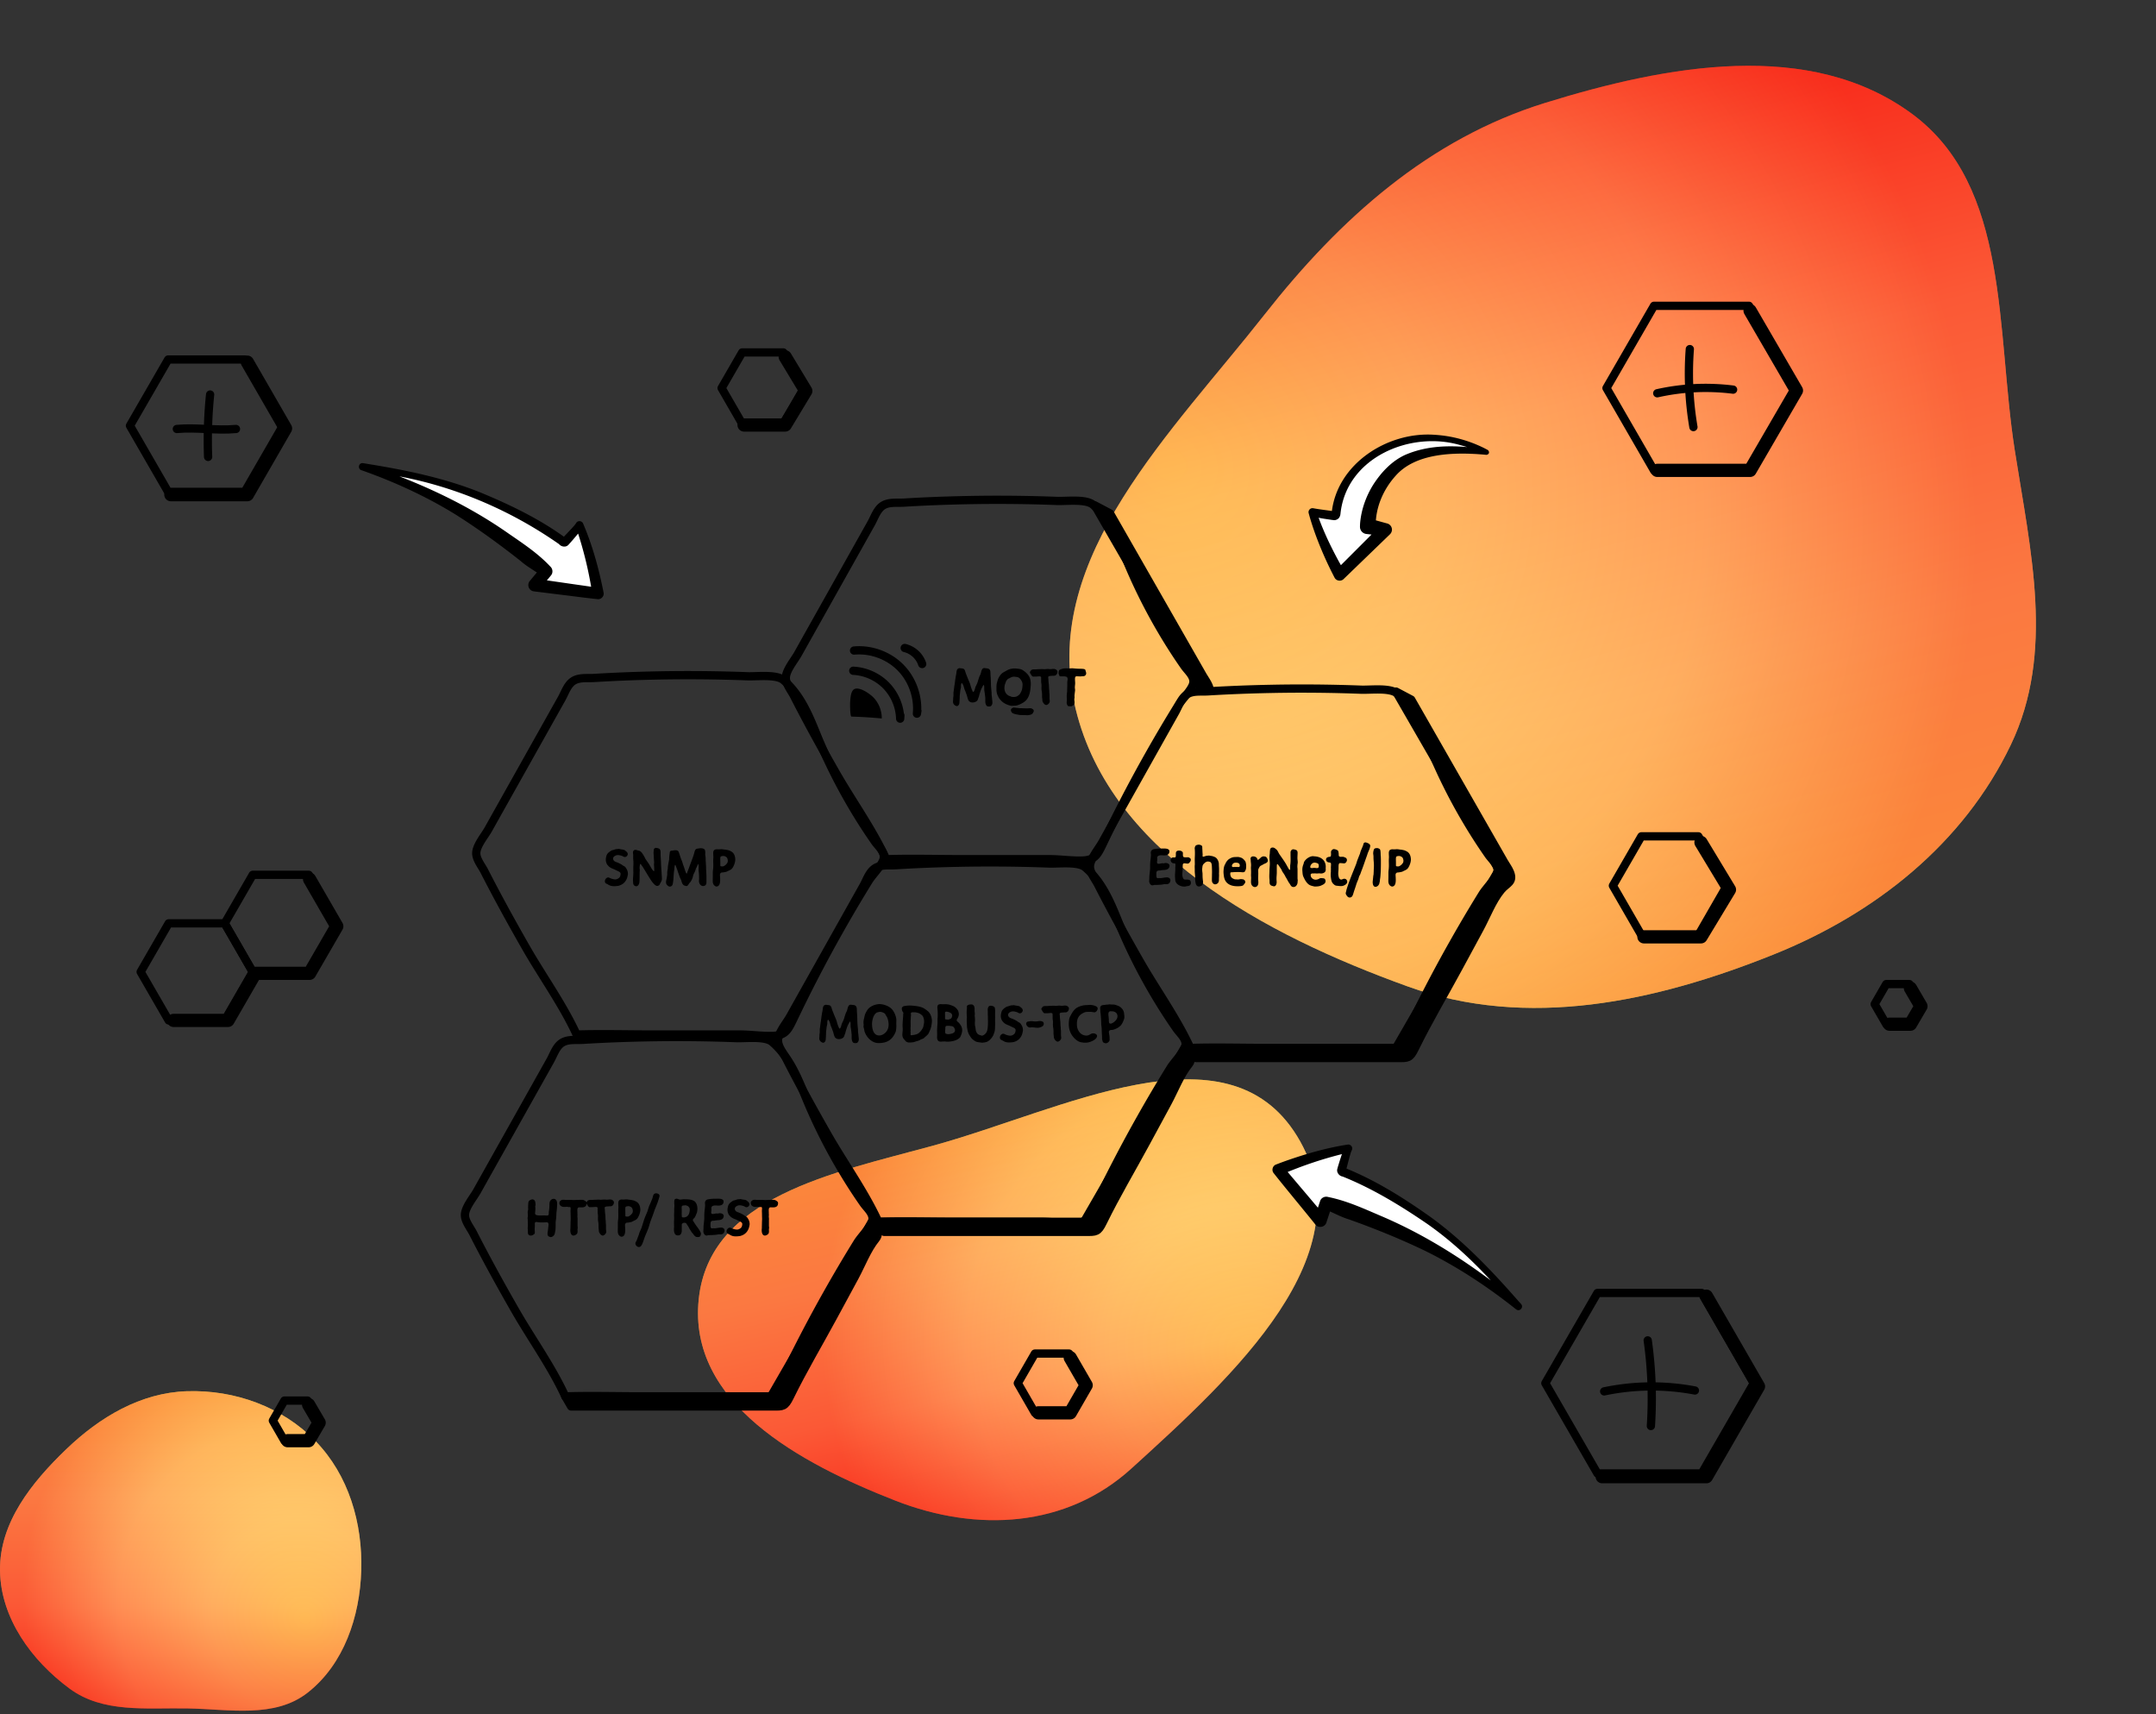 <svg width="512" height="407" viewBox="0 0 512 407" fill="none" xmlns="http://www.w3.org/2000/svg"><rect x="0" y="0" width="512" height="407" fill="#333333" stroke="none"/><path fill-rule="evenodd" clip-rule="evenodd" d="M421.134 226.635c-28.028 11.238-58.42 17.816-86.812 7.573-33.943-12.247-71.731-32.224-79.241-67.483-7.402-34.753 23.273-64.125 45.253-92.084 17.861-22.72 38.994-41.675 66.617-50.22 28.87-8.93 62.882-15.302 87.159 2.65 23.259 17.198 19.874 51.237 24.345 79.801 3.746 23.935 9.554 48.047-.911 69.912-11.256 23.518-32.19 40.141-56.41 49.851Z" fill="url(#a)"/><path fill-rule="evenodd" clip-rule="evenodd" d="M421.134 226.635c-28.028 11.238-58.42 17.816-86.812 7.573-33.943-12.247-71.731-32.224-79.241-67.483-7.402-34.753 23.273-64.125 45.253-92.084 17.861-22.72 38.994-41.675 66.617-50.22 28.87-8.93 62.882-15.302 87.159 2.65 23.259 17.198 19.874 51.237 24.345 79.801 3.746 23.935 9.554 48.047-.911 69.912-11.256 23.518-32.19 40.141-56.41 49.851Z" fill="url(#b)" fill-opacity=".5"/><path fill-rule="evenodd" clip-rule="evenodd" d="M221.379 272.063c30.804-8.412 69.835-29.575 86.619-2.375 17.083 27.684-15.277 57.135-39.342 78.994-15.42 14.006-36.599 15.197-55.999 7.605-22.931-8.973-49.263-23.296-46.725-47.805 2.52-24.336 31.866-29.98 55.447-36.419Z" fill="url(#c)"/><path fill-rule="evenodd" clip-rule="evenodd" d="M221.379 272.063c30.804-8.412 69.835-29.575 86.619-2.375 17.083 27.684-15.277 57.135-39.342 78.994-15.42 14.006-36.599 15.197-55.999 7.605-22.931-8.973-49.263-23.296-46.725-47.805 2.52-24.336 31.866-29.98 55.447-36.419Z" fill="url(#d)" fill-opacity=".5"/><path fill-rule="evenodd" clip-rule="evenodd" d="M44.39 330.302c11.34-.367 22.617 3.686 30.55 11.849 7.855 8.082 11.188 19.445 10.845 30.745-.332 10.947-4.096 22.161-12.655 28.925-7.9 6.243-18.697 3.95-28.74 3.791-9.782-.156-19.953 1.128-27.847-4.69C7.488 394.248.161 384.191.003 372.896c-.16-11.398 7.544-20.963 15.741-28.83 7.961-7.639 17.652-13.408 28.646-13.764Z" fill="url(#e)"/><path fill-rule="evenodd" clip-rule="evenodd" d="M44.39 330.302c11.34-.367 22.617 3.686 30.55 11.849 7.855 8.082 11.188 19.445 10.845 30.745-.332 10.947-4.096 22.161-12.655 28.925-7.9 6.243-18.697 3.95-28.74 3.791-9.782-.156-19.953 1.128-27.847-4.69C7.488 394.248.161 384.191.003 372.896c-.16-11.398 7.544-20.963 15.741-28.83 7.961-7.639 17.652-13.408 28.646-13.764Z" fill="url(#f)" fill-opacity=".5"/><g style="mix-blend-mode:multiply"><path d="M253.879 321.361h-8.118l-4.056 7.037 4.056 7.036h8.118l4.064-7.036-4.064-7.037Z" stroke="#000" stroke-width="1.961" stroke-linecap="round" stroke-linejoin="round"/><path d="M246.6 335.433h7.561l3.781-6.55-3.781-6.542" stroke="#000" stroke-width="3.138" stroke-linecap="round" stroke-linejoin="round"/><path d="M453.437 233.639h-5.499l-2.753 4.762 2.753 4.761h5.499l2.745-4.761-2.745-4.762Z" stroke="#000" stroke-width="1.961" stroke-linecap="round" stroke-linejoin="round"/><path d="M448.69 243.162h4.997l2.495-4.267-2.495-4.275" stroke="#000" stroke-width="3.138" stroke-linecap="round" stroke-linejoin="round"/><path d="M73.038 332.523H67.54l-2.745 4.762 2.745 4.761h5.5l2.753-4.761-2.754-4.762Z" stroke="#000" stroke-width="1.961" stroke-linecap="round" stroke-linejoin="round"/><path d="M68.3 342.046h4.989l2.502-4.275-2.502-4.275" stroke="#000" stroke-width="3.138" stroke-linecap="round" stroke-linejoin="round"/><path d="M404.104 306.967h-24.748l-12.378 21.43 12.378 21.431h24.748l12.371-21.431-12.371-21.43Z" stroke="#000" stroke-width="1.961" stroke-linecap="round" stroke-linejoin="round"/><path d="m207.442 289.356-24.349 42.171h-48.846l1.389 2.4h47.904c2.369 0 2.856.094 4.024-2.306 3.154-6.44 6.864-12.669 10.276-18.975 1.718-3.17 3.428-6.331 5.146-9.5 1.577-2.918 2.934-6.534 5.036-9.107 1.349-1.655-.572-4.691-.572-4.691l-.008.008Z" fill="#000" stroke="#000" stroke-width="1.961" stroke-linecap="round" stroke-linejoin="round"/><path d="M182.983 247.115c-1.898-1.091-6.079-.565-8.174-.643a369.098 369.098 0 0 0-21.666-.189c-4.91.102-9.821.29-14.723.589-1.757.109-3.813-.244-5.264.925-1.192.965-1.733 2.667-2.463 3.969-3.538 6.307-7.075 12.606-10.613 18.913-2.267 4.04-4.534 8.072-6.793 12.111-.855 1.53-2.785 3.789-2.871 5.578-.071 1.506 1.271 3.106 1.922 4.385 3.129 6.126 6.455 12.158 9.876 18.135 3.906 6.833 8.746 13.508 12.033 20.646 5.906-.188 11.923-.015 17.853-.015h20.811c2.432 0 4.863.353 7.303.345 3.475 0 4.087-1.059 5.546-4.126a340.515 340.515 0 0 1 10.762-20.717 343.042 343.042 0 0 1 7.091-12.009c.887-1.428 2.965-3.475 3.467-4.958.604-1.765-1.114-3.059-2.039-4.385a127.63 127.63 0 0 1-5.287-8.236 132.018 132.018 0 0 1-8.676-17.54c-1.875-4.628-3.867-9.225-7.734-12.535a2.58 2.58 0 0 0-.369-.259l.008.016Z" stroke="#000" stroke-width="1.961" stroke-linecap="round" stroke-linejoin="round"/><path d="m281.782 247.9-24.349 42.171h-48.846l1.388 2.4h47.905c2.369 0 2.855.095 4.024-2.306 3.154-6.44 6.864-12.668 10.276-18.975 1.718-3.169 3.428-6.33 5.146-9.499 1.577-2.918 2.934-6.535 5.036-9.108 1.349-1.655-.573-4.69-.573-4.69l-.007.007Z" fill="#000" stroke="#000" stroke-width="1.961" stroke-linecap="round" stroke-linejoin="round"/><path d="M257.33 205.659c-1.898-1.09-6.079-.565-8.173-.643a369.098 369.098 0 0 0-21.666-.188c-4.91.102-9.821.29-14.724.588-1.757.11-3.812-.243-5.263.926-1.192.964-1.734 2.667-2.463 3.969-3.538 6.307-7.076 12.606-10.613 18.912-2.267 4.04-4.534 8.072-6.794 12.112-.855 1.529-2.784 3.789-2.871 5.577-.07 1.506 1.271 3.106 1.922 4.385 3.13 6.126 6.456 12.159 9.876 18.136 3.907 6.832 8.746 13.508 12.033 20.646 5.907-.188 11.923-.016 17.854-.016h20.81c2.432 0 4.864.353 7.303.345 3.475 0 4.087-1.059 5.546-4.126a340.503 340.503 0 0 1 10.763-20.716 339.987 339.987 0 0 1 7.091-12.01c.886-1.428 2.965-3.475 3.467-4.957.604-1.765-1.114-3.06-2.04-4.385a131.952 131.952 0 0 1-13.962-25.777c-1.875-4.628-3.867-9.224-7.735-12.535a2.592 2.592 0 0 0-.368-.259l.007.016Z" stroke="#000" stroke-width="1.961" stroke-linecap="round" stroke-linejoin="round"/><path d="M146.837 201.54c.212 0 .392.07.62.102.267.054.565.054.816.172.141.071.266.196.392.298.251.181.408.424.408.675 0 .18-.087.353-.267.525a.593.593 0 0 1-.424.157c-.07 0-.141 0-.211-.031-.157-.055-.283-.173-.455-.228-.322-.102-.651-.196-.957-.196-.212 0-.424.039-.636.157-.251.11-.533.353-.533.667v.086c.055.369.353.596.635.706.494.157.949.385 1.397.636.141.086.243.196.384.266.086.071.212.11.314.173.243.172.392.463.533.706.181.314.243.651.267 1.02v.054c0 .157-.039.283-.071.44-.172 1.004-.761 1.835-1.694 2.22-.196.07-.385.157-.596.18a7.026 7.026 0 0 1-.902.071c-.369 0-.722-.04-1.044-.181-.125-.055-.251-.11-.368-.18-.196-.157-.581-.243-.706-.439a.68.68 0 0 1-.094-.369c0-.439.368-.902.792-.902a.83.83 0 0 1 .282.07c.392.212.902.369 1.373.393a1.3 1.3 0 0 0 .635-.173c.44-.227.604-.533.651-1.106v-.031c0-.314-.251-.479-.509-.604-.283-.126-.55-.251-.816-.393-.565-.266-.902-.313-1.412-.721-.102-.071-.181-.196-.283-.298-.243-.228-.392-.636-.462-.973-.016-.126-.032-.243-.032-.369 0-.227.032-.462.086-.674.055-.243.102-.44.244-.667.243-.353.596-.581.949-.816.157-.102.314-.102.455-.157.212-.039.408-.141.596-.18.172-.055.353-.032.51-.055.055-.016.102-.016.157-.016l-.024-.015ZM155.834 201.313c.055 0 .125 0 .196.015.102.032.337.087.455.141.353.181.392.581.392.957v.338c0 .157 0 .392.016.549.039.58.086 1.443.102 2.024 0 .11.015.227.015.337.032.424.055.847.087 1.271.015.251.031.525.039.792.031.298.055.565.055.847v.141c-.016.408-.243.691-.424 1.044-.157.298-.157.408-.51.533a.7.7 0 0 1-.18.031c-.408 0-.761-.439-1.004-.706-.455-.533-.792-1.16-1.177-1.749-.313-.494-.564-.949-.878-1.451-.212-.337-.408-.667-.651-.988-.055-.071-.173-.314-.283-.314h-.015c-.087.031-.102.196-.11.267a4.262 4.262 0 0 0-.071.666c0 .087 0 .157.016.228.016.086.031.18.031.267 0 .172-.031.353-.031.533 0 .251-.016.494-.016.745v.62c0 .408-.016.878-.07 1.169-.087.368-.314.792-.722.792-.039 0-.086 0-.126-.016-.439-.086-.619-.423-.619-.878a7.483 7.483 0 0 1-.032-.62v-.126c.016-.407.087-1.168.087-1.639v-.11c-.016-.196-.016-.384-.016-.596v-.267c0-.368.031-.737.039-1.114v-.125c0-.439-.055-.879-.07-1.326 0-.141.015-.298.015-.455v-.11c-.015-.196-.055-.407-.055-.604 0-.243.055-.454.322-.596.055-.031.11-.039.18-.055h.071c.18 0 .369.071.533.126.173.055.408.071.565.172.173.11.408.322.51.495.196.282.384.58.549.886.071.141.141.298.212.424.172.282.353.533.549.808.228.321.369.549.565.886.243.424.314.604.604.973.055.055.212.298.314.298l.031-.016c.039-.031.039-.102.039-.172v-.157c0-.314-.016-.62-.039-.95-.016-.07-.016-.141-.016-.211 0-.212.032-.393.032-.596 0-.087 0-.173-.016-.267a31.4 31.4 0 0 1-.086-1.514c-.016-.173-.032-.322-.032-.479 0-.07 0-.157.016-.227.039-.384-.055-.808.463-.949.039-.016.086-.016.125-.016l.024.024ZM165.334 206.042c-.11.283-.181.581-.298.847-.11.251-.251.495-.353.746-.102.243-.126.478-.196.706-.11.353-.322.792-.55 1.09-.07.086-.156.157-.227.243-.243.322-.353.69-.706.69a.736.736 0 0 1-.267-.054c-.086-.04-.298-.087-.368-.142a1.551 1.551 0 0 1-.251-.266c-.212-.298-.267-.706-.393-1.028-.102-.243-.243-.463-.321-.706a44.835 44.835 0 0 1-.596-1.733c-.102-.283-.212-.565-.314-.848-.032-.055-.055-.243-.141-.243-.071 0-.11.181-.126.243-.086.298-.055.636-.11.934-.196 1.114-.11 2.275-.368 3.388a.695.695 0 0 1-.675.581.62.62 0 0 1-.337-.102 1.549 1.549 0 0 1-.393-.353c-.141-.173-.18-.353-.18-.565 0-.353.141-.745.18-1.074.032-.251.087-.51.11-.777v-.479c0-.054 0-.125.016-.18.016-.298.102-.565.125-.863v-.18c0-.055.001-.11.016-.181.071-.58.181-1.059.283-1.639.031-.157.015-.424.031-.581.016-.298.071-.619.11-.933.015-.243.039-.51.314-.596.102-.032.211-.032.321-.039.212-.032.494-.087.761-.087.228 0 .424.032.581.173.156.125.211.384.282.565.102.321.212.619.314.949.086.282.227.596.337.878.125.338.212.691.337 1.028.212.494.322 1.02.526 1.514.031.071.125.424.243.424h.031c.102-.055.142-.283.173-.385.125-.369.282-.722.408-1.09.353-1.004.761-1.993 1.09-3.005.11-.337.212-1.043.51-1.286.157-.126.353-.157.549-.173.212-.031.439-.07.651-.07.055 0 .11.016.181.016.227.015.533.109.69.298.102.125.102.282.125.423a.743.743 0 0 1 .032.267c0 .141-.016.314-.016.455 0 .07 0 .141.016.212.11.462.07.949.102 1.412.031.478.07.972.086 1.451 0 .212 0 .408.016.604.031.565.07 1.098.07 1.655v1.169c0 .337-.015.666-.321.878a.866.866 0 0 1-.479.141c-.463 0-.847-.407-.949-.917-.031-.087-.031-.181-.031-.267 0-.18.031-.369.031-.549v-.071c-.016-.353 0-.69-.031-1.043-.016-.337-.087-.675-.087-1.028 0-.211.016-.455.016-.674 0-.251-.016-.51-.102-.738-.141.338-.314.667-.455.989l-.023-.024ZM170.316 201.65h.353c.267 0 .455-.032.667-.032.07 0 .141.016.227.016.243.031.408.07.667.086.243.016.463.086.69.126.212.031.565.211.745.313.565.314.863.903.934 1.663 0 .071.015.126.015.196 0 .62-.243 1.358-.58 1.922-.337.581-.792.651-1.357.957-.157.087-.298.102-.463.142-.251.054-.58.109-.831.109-.095 0-.251.142-.338.244-.055.054-.07.227-.07.392 0 .212.031.455.031.533 0 .157.016.369.016.596 0 .596-.086 1.31-.62 1.522a.718.718 0 0 1-.243.039.555.555 0 0 1-.337-.11 1.171 1.171 0 0 1-.338-.313c-.157-.251-.196-.455-.227-.745v-.173c0-.267.016-.675.016-.879v-1.074c0-.385.086-.793.102-1.185.015-.18.015-.384.015-.565 0-.384-.015-.745-.015-1.129 0-.212.015-.463.031-.69v-.157c0-.298-.031-.534-.031-.832v-.212c.031-.298.101-.549.407-.69a1.48 1.48 0 0 1 .55-.086l-.016.016Zm.745 2.023c-.016.087-.016.196-.016.314 0 .228.016.494.016.675v.635c0 .102 0 .212.016.298.039.086.227.102.392.102h.18c.157 0 .369-.125.495-.227.125-.087.298-.228.384-.353.212-.283.243-.243.298-.596 0-.04.016-.087.016-.126 0-.267-.11-.667-.251-.816-.212-.212-.526-.353-.793-.353-.157 0-.455.032-.611.126-.11.07-.11.212-.126.321ZM228.009 158.663c.172 0 .337.032.51.039.408.071.533.228.674.62.055.228.141.455.212.667.181.439.353.886.533 1.326.181.439.385.847.51 1.31.11.439.251.878.424 1.27.031.102.157.393.267.393.102 0 .18-.228.227-.298.157-.314.181-.675.33-.989a8.52 8.52 0 0 0 .313-.667c.11-.266.212-.533.283-.847.11-.298.196-.619.321-.918.071-.172.173-.321.244-.525.156-.408.172-.957.509-1.287a.527.527 0 0 1 .385-.141c.133 0 .251.032.384.039.212.04.424.016.636.126.533.298.407.808.462 1.569.087 1.098.071 1.498.11 2.596.016.243.102 1.169.126 1.412.015.086.015.173.015.251v.243c0 .071 0 .142.016.212.016.251.071.51.086.761.016.298.087.635.087.957 0 .212-.032.408-.142.596-.086.126-.172.267-.321.314a1.314 1.314 0 0 1-.369.039c-.18 0-.369-.031-.463-.102-.141-.102-.227-.282-.282-.439-.102-.267-.11-.549-.11-.832v-.596a19.604 19.604 0 0 0-.18-1.498c-.016-.11-.04-.227-.055-.337-.016-.11-.016-.228-.016-.338v-.337c0-.102 0-.212-.016-.314-.015-.07-.031-.298-.125-.298s-.173.181-.196.243c-.141.299-.314.55-.424.863-.196.549-.243.675-.408 1.232-.055.18-.07.384-.157.565-.109.211-.156.51-.282.706-.173.298-.675.533-1.169.533-.18 0-.368-.039-.533-.11-.494-.251-.534-.604-.69-1.098-.071-.227-.11-.455-.197-.667-.141-.353-.102-.266-.227-.619-.086-.267-.243-.534-.314-.808-.102-.322-.172-.722-.368-1.02-.04-.055-.142-.283-.228-.283-.086 0-.125.181-.141.244-.055.172-.055.368-.055.549 0 .125 0 .266-.031.392-.11.424-.126.565-.173 1.004-.016.196-.086.651-.086.832a25.756 25.756 0 0 1-.087 1.749c-.031.314-.266.69-.596.69-.031 0-.07 0-.094-.016-.353-.07-.722-.408-.792-.776a1.125 1.125 0 0 1-.032-.243c0-.212.04-.424.04-.636v-.125c0-.212.055-.408.07-.62v-.62c0-.086 0-.172.016-.251.071-.478.11-.815.173-1.31.07-.478.156-.949.211-1.529.055-.385.087-.494.142-.887.031-.227.102-.439.125-.666.086-.495.039-1.161.651-1.303.086-.015.181-.031.283-.031l-.016.039ZM242.882 159.111c.619.392 1.255.957 1.584 1.639.243.478.322 1.075.322 1.624 0 .141 0 .282-.016.423-.086 1.232-.243 2.526-1.114 3.475-.384.393-.761.604-1.231.848a6.453 6.453 0 0 1-.753.313c-.314.102-.604.11-.934.126-.102.015-.212.015-.314.015-.109 0-.211 0-.313-.015-.816-.141-1.663-.534-2.275-1.114a32.082 32.082 0 0 0-.384-.424 3.538 3.538 0 0 1-.314-.455c-.087-.157-.141-.321-.212-.455a2.268 2.268 0 0 1-.157-.408 3.434 3.434 0 0 1-.141-.949v-.666c0-.157.016-.299.031-.455 0-.298.11-.549.181-.848.094-.337.196-.69.384-1.004.282-.462.596-.902 1.09-1.161.212-.125.463-.266.691-.392a3.779 3.779 0 0 1 1.922-.525c.196 0 .392.015.596.039.462.055.933.102 1.341.353l.016.016Zm-2.095 1.553c-.211 0-.462.039-.635.141-.102.055-.267.102-.369.172-.11.071-.172.102-.298.142-.196.086-.423.408-.549.596-.071.125-.086.251-.141.392a3.157 3.157 0 0 0-.267 1.255c0 .494.141.973.479 1.381.11.125.227.227.384.321.18.142.337.181.549.243.126.055.228.126.353.142.102.015.267.031.408.031h.141c.283-.031.581-.071.816-.243.11-.071.298-.212.392-.314.157-.141.212-.267.322-.455.243-.369.369-.847.423-1.302.016-.212.04-.424.04-.635 0-.087 0-.181-.016-.267-.094-.51-.455-1.09-.879-1.373-.243-.172-.682-.172-.988-.227-.055 0-.11-.016-.18-.016l.015.016Zm-.039 7.326c.11 0 .251.032.369.039.337.04.69.071 1.027.11h.424c.463.032.957.039 1.443.039.181 0 .385-.031.581-.031.11 0 .243 0 .337.039.18.071.439.228.526.393.031.07.039.141.039.211 0 .181-.11.338-.228.526a.739.739 0 0 1-.251.243c-.313.173-.721.243-1.059.243h-.086c-.565-.031-1.129-.015-1.71-.055-.267-.031-.533-.102-.808-.141-.251-.039-.525-.141-.761-.227-.282-.11-.525-.463-.525-.793 0-.07 0-.125.031-.18.086-.18.314-.322.494-.392.055-.016.102-.032.157-.032v.008ZM249.518 160.483s-.055-.015-.086-.015c-.055 0-.11.031-.173.039-.141.039-.267.031-.321.212 0 .031-.016.07-.016.109 0 .11.031.244.039.353.016.408.039.816.102 1.232.055.479.031.886.086 1.381.032.141.032.313.032.478v.157c.055.267.055.549.055.831v.581c0 .212.055.408.055.604 0 .071 0 .157-.032.243-.086.283-.455.69-.808.69-.039 0-.086 0-.125-.015-.314-.102-.565-.455-.706-.738-.102-.211-.071-.423-.102-.651-.016-.157-.039-.313-.055-.478v-.604c0-.338-.055-.706-.11-1.028-.016-.141-.016-.282-.031-.423 0-.228.015-.455.015-.675v-.173a6.801 6.801 0 0 0-.07-.525c-.016-.11-.016-.228-.016-.353v-.369c0-.102 0-.212-.016-.314 0-.054.016-.109.016-.172 0-.039 0-.071-.031-.11-.055-.141-.228-.173-.393-.173-.102 0-.196.016-.282.016a5.688 5.688 0 0 1-.737.039h-.243c-.071 0-.142.016-.197.016-.031 0-.054 0-.086-.016-.251-.109-.408-.408-.541-.635-.071-.11-.165-.243-.165-.384v-.04c.016-.141.094-.156.181-.243.015-.039.015-.11.054-.157.212-.227.526-.251.832-.251h.392c.071 0 .141-.015.212-.015.267-.032.549-.016.816-.04.086 0 .172-.015.251-.015.251 0 .51.031.761.031.211-.016.455-.039.666-.055h.071c.196 0 .392.039.596.039.181 0 .322-.015.51-.039.071-.016.173-.015.251-.015.126 0 .251.015.353.039.228.07.526.282.581.525.015.055.015.11.015.173a.95.95 0 0 1-.353.722c-.321.243-.533.125-.933.18 0 0-.298.016-.337.016l.023.015ZM256.758 158.789c.267 0 .62.015.863.125.172.086.18.408.251.581.039.109.071.243.071.353a.695.695 0 0 1-.338.604c-.227.125-.455.102-.674.109-.212.016-.196.032-.424.032-.141 0-.298-.016-.455-.016-.071 0-.18-.016-.282-.016-.157 0-.314.032-.385.126-.086.125-.086.282-.102.392v.181c0 .313.04.619.04.933 0 .337-.071.675-.071 1.02 0 .212.055.408.055.619v.071c-.031.314-.102.761-.126 1.075-.015.07-.015.141-.015.211 0 .142.015.267.015.408 0 .126-.055.267-.055.408v.087c0 .266.055.462.055.666a.947.947 0 0 1-.157.51 1.169 1.169 0 0 1-.494.392c-.07.032-.157.032-.243.032-.102 0-.196 0-.267-.016h-.211c-.055 0-.094 0-.142-.039-.282-.251-.353-.534-.353-.847 0-.196.032-.392.04-.62v-.141c0-.283-.032-.549-.032-.847 0-.087.016-.173.016-.251.016-.228.086-.62.086-.863 0-.385.016-.761.032-1.145v-.706c0-.142 0-.267.015-.393.016-.211.071-.392.071-.596 0-.07-.016-.141-.031-.227-.071-.385-.565-.424-1.028-.424h-.439c-.102 0-.196 0-.267-.016-.282-.039-.173-.251-.322-.462a.472.472 0 0 1-.07-.267c0-.071.015-.157.015-.243.032-.369.126-.549.44-.651.227-.071.478-.196.737-.228.173-.016.384-.031.604-.031.314 0 .635.015.847.015.212 0 .424-.031.636-.031.07 0 .125.016.196.016.69.07 1.176.102 1.89.102l.008.008ZM274.587 201.509c.212 0 .423-.04.675-.04.368 0 .737-.015 1.16-.015.314 0 1.287 0 1.287.666v.032c-.016.776-.667.933-1.2.933h-.196c-.055 0-.251-.031-.479-.031-.439 0-1.02.086-1.027.596 0 .173.015.369.015.494 0 .173-.055.337-.055.51v.039c0 .314.157.385.353.385.369 0 .691-.126.863-.126.086 0 .181.016.314.016.173 0 .337-.071.526-.071.407 0 .917.212.917.636v.015c-.031.777-.674.973-1.302 1.004-.667.032-.745.126-1.161.126-.62 0-.674.384-.674.792v.353c0 .322.055.675.337.675.086 0 .18-.032.282-.032.087 0 .173.016.251.016.581 0 1.044-.173 1.695-.173.337 0 .776.228.776.652v.015c-.031.62-.384.949-.957.949-.125 0-.251-.015-.368-.015-.251.015-.44.07-.667.102a13.97 13.97 0 0 1-1.514.086h-.212c-.212 0-.384.102-.549.102-.494 0-.777-.635-.777-.973.016-.314.04-.635.04-1.004.015-.368.055-.737.102-1.098.031-.322.07-.62.086-.957v-.565c0-.196 0-.408.016-.667.031-.651.156-1.27.18-1.921 0-.173-.039-.369-.039-.549v-.071c.015-.392.329-.706.667-.777.266-.039.423-.086.651-.086l-.016-.023ZM280.023 201.948c.337 0 .792.157.886.51v.494c0 .212.032.424.141.494.126.11.424.087.581.102.212 0 .337-.015.455-.015.18 0 .298.039.565.251.102.07.141.196.141.337a.816.816 0 0 1-.102.392c-.267.385-.408.526-.706.526-.086 0-.181-.016-.298-.032-.102-.015-.243-.039-.369-.039-.18 0-.353.039-.408.228-.039.125-.031.243-.039.368-.016.251-.016.652-.031.903v.086c0 .353-.071.721-.071 1.074 0 .071.016.142.016.212.015.251.141.722.337.902.11.071.243.071.369.087h.196c.353 0 .831 0 1.004.298a.993.993 0 0 1 .125.478.776.776 0 0 1-.243.581c-.227.196-.651.18-.902.251a1.834 1.834 0 0 1-.463.055c-.902 0-1.992-.565-2.102-1.467a13.655 13.655 0 0 1-.071-1.114c0-.526.071-1.004.071-1.522v-.141c0-.283.031-.549.031-.832v-.196c0-.337-.392-.212-.619-.282-.212-.086-.424-.298-.479-.51-.031-.071-.031-.141-.031-.212 0-.298.18-.58.51-.651h.07c.102 0 .212.016.314.016.102 0 .18-.016.267-.102.055-.086.07-.314.07-.526v-.408c.032-.423.283-.564.675-.596h.11ZM284.612 200.536c.298 0 .745.126.863.369.039.102.039.212.039.321v.157c.039.424.039.989.086 1.412v.055c0 .086-.015.196-.015.298 0 .102.015.181.055.228a.1.1 0 0 0 .07.031c.071 0 .165-.039.228-.055.227-.055.463-.172.69-.18.173-.016.322-.039.479-.039.07 0 .156.015.227.031.227.055.478.055.706.141.094.039.227.071.314.11.125.055.227.102.337.173.463.313.745 1.004.761 1.537 0 .282.016.533.031.808.016.173.016.369.016.533v.565c0 .11-.016.212-.016.314v.071c0 .109.016.211.016.321 0 .337-.031.675-.031 1.02v.212c0 .478-.267.886-.777.972-.039.016-.086.016-.125.016-.408 0-.691-.369-.753-.745-.016-.141-.016-.283-.016-.424 0-.282.016-.58.016-.863 0-.282.015-.58.015-.878 0-.408-.016-.816-.031-1.232-.016-.392-.016-1.129-.565-1.216a1.725 1.725 0 0 0-.408-.054.673.673 0 0 0-.282.054c-.157.071-.283.11-.392.228-.181.157-.369.298-.479.525-.141.244-.125.581-.173.848-.015.07-.015.141-.015.211 0 .071 0 .142.015.212 0 .243.055.494.071.745.016.44 0 .879.055 1.31.016.212.039.408.071.604v.11c0 .212-.032.494-.126.651-.157.244-.549.424-.879.424a.718.718 0 0 1-.298-.071c-.282-.157-.392-.439-.462-.737a4.633 4.633 0 0 1-.102-1.09v-.283c-.016-.494-.102-1.02-.102-1.522v-.298c0-.243-.016-.478-.016-.721 0-.11 0-.212.016-.322.015-.125.015-.267.015-.392 0-.267-.015-.534-.015-.808v-.212c0-.423.039-.847.039-1.271 0-.384 0-.792-.039-1.168 0-.032-.016-.071-.016-.11 0-.181.055-.408.157-.581.11-.212.384-.282.612-.321.039 0 .086-.016.125-.016l.008-.008ZM295.711 206.694c-.039.071-.039.181-.11.243-.125.126-.313.157-.494.157-.141 0-.282-.031-.392-.031a9.343 9.343 0 0 0-.69-.031c-.565 0-1.161.039-1.655.07-.251.016-.181.173-.212.369v.07c0 .102.031.212.055.314.102.385.298.596.651.761.11.055.353.157.478.157h.087c.172 0 .384.031.549.031h.07c.212-.015.455-.086.691-.086.102 0 .18.016.266.039h.181s.055.016.086.032c.126.086.282.157.369.298a.668.668 0 0 1 .086.298c0 .196-.11.353-.267.525-.086.11-.157.244-.282.314-.173.102-.408.141-.604.157-.243.031-.479.031-.722.031-.863 0-1.749-.172-2.4-.745-.581-.525-.777-1.231-.847-1.961-.016-.125-.032-.243-.04-.369 0-.109-.015-.211-.015-.321.031-.636.055-1.24.368-1.796.142-.228.212-.495.385-.691.125-.141.267-.353.423-.463.251-.196.667-.423.989-.509.369-.102.776-.071 1.161-.102h.07c.212 0 .51.086.675.141.353.102.596.298.847.58.11.126.212.243.298.392.039.087.055.197.087.299.07.266.086.564.086.831 0 .392-.032.667-.212 1.02l-.016-.024Zm-2.188-1.882c-.141 0-.267.015-.385.039-.266.07-.525.353-.58.62v.102c0 .102.016.18.102.243a.403.403 0 0 0 .196.039c.086 0 .173-.016.228-.016h.807c.071 0 .142.016.212.016.055 0 .11-.016.157-.031.126-.04.165-.173.165-.322 0-.173-.055-.353-.141-.439-.173-.181-.463-.251-.761-.251ZM300.034 203.313s.055 0 .102.016c.157.015.321 0 .478.102.251.141.463.58.463.902a.55.55 0 0 1-.039.212c-.212.407-.69.455-1.02.666-.267.173-.463.228-.737.408-.173.141-.369.565-.455.777-.032.07-.032.141-.032.227v.283c0 .157.016.266.016.462 0 .408-.031.808-.031 1.216 0 .196.015.408.031.604.016.102.016.212.016.322 0 .439-.11.918-.604 1.059-.071.031-.141.031-.212.031-.439 0-.792-.384-.886-.808a2.33 2.33 0 0 1-.04-.494c0-.298.032-.62.032-.878 0-.212-.032-.408-.032-.62v-.102c.016-.228.016-.455.016-.69v-.142c0-.282-.031-.564-.031-.847 0-.196.031-.384.031-.564v-.087c0-.172-.016-.314-.031-.478a5.73 5.73 0 0 1-.055-.745c-.016-.102-.039-.181-.039-.283 0-.07.015-.157.055-.227.109-.228.337-.314.58-.314.314 0 .651.141.816.337.11.102.141.243.196.385.016.054.031.102.086.102h.016c.086 0 .18-.102.267-.157.141-.11.282-.251.423-.385.086-.102.267-.18.392-.227.102-.039.142-.071.228-.071v.008ZM303.21 205.972v1.201c0 .454-.07.933-.07 1.38v.11c0 .267.039.596.039.863-.031.439-.228.902-.62.902-.055 0-.11 0-.18-.031-.126-.032-.369-.087-.494-.157-.369-.196-.393-.549-.393-.918v-.228c0-.141-.015-.282-.031-.408a6.682 6.682 0 0 1-.031-.58c0-.463.039-.949.039-1.396 0-.526.086-1.075.086-1.593v-.109c0-.526-.086-1.028-.086-1.585 0-.353.086-.675.086-1.043v-.181c0-.102.039-.18.039-.266v-.032c0-.282.142-.596.424-.651a.97.97 0 0 1 .212-.031c.368 0 .635.243.949.525.251.228.408.691.62 1.02.533.777 1.074 1.498 1.584 2.345.181.33.369.667.565 1.02.055.11.196.369.322.385h.015c.102 0 .102-.212.102-.267v-.565c0-.141 0-.282.032-.423.055-.424.07-.793.07-1.161 0-.369-.015-.746-.015-1.201v-.619c.054-.33.313-.636.635-.636h.086c.173.032.636.126.761.267.165.157.196.353.196.565v.172c-.015.338-.039.746-.039 1.075 0 .33.071.675.071 1.02 0 .243-.071.463-.071.706 0 .086-.016.157-.016.227 0 .267.04.463.04.738v1.906c0 .157 0 .298.015.439.016.086.032.157.032.228 0 .156-.032.313-.032.462-.015.565-.408 1.146-.949 1.146h-.031c-.62 0-.706-.581-1.028-.95-.267-.384-.525-.957-.776-1.341-.157-.243-.244-.51-.424-.745-.11-.212-.282-.384-.392-.604-.102-.173-.181-.369-.267-.549-.173-.251-.392-.604-.565-.832-.172-.227-.243-.408-.353-.408-.031 0-.039 0-.07.016-.071.039-.087.408-.087.816v-.024ZM311.722 203.274c.157 0 .298.031.455.039.933.055 1.882.392 2.361 1.271.212.392.298.792.298 1.239 0 .126-.016.228-.016.338 0 .055 0 .102.016.172v.102c0 .243-.086.51-.243.651a1.379 1.379 0 0 1-.847.298c-.071 0-.142 0-.212-.015-.071 0-.141-.016-.212-.016-.212 0-.408.031-.604.031-.212 0-.322-.031-.494-.031-.055 0-.11.016-.181.016h-.384c-.18.031-.408.086-.408.329v.039c.032.212.016.298.102.463a1.23 1.23 0 0 0 1.098.651c.181 0 .385-.039.565-.11.157-.039.283-.157.424-.211.11-.04.227-.04.353-.04.172 0 .353.016.494.04.125.031.251.054.337.156.055.087.102.181.126.267a.736.736 0 0 1 .039.251c0 .267-.141.51-.392.69-.157.11-.267.173-.44.244a3.131 3.131 0 0 1-.407.18c-.142.039-.353.102-.51.11a2.78 2.78 0 0 1-.51.039c-.055 0-.11.016-.181.016-.109 0-.227-.016-.321-.039-.534-.126-.989-.212-1.412-.604-.392-.369-.675-.816-.902-1.303-.126-.251-.251-.494-.314-.76-.071-.314-.086-.636-.11-.957-.016-.11-.016-.228-.016-.322 0-.479.087-.886.283-1.373.055-.125.07-.369.141-.494.212-.384.596-.761.973-.988.313-.181.564-.298.902-.353.055 0 .11-.016.157-.016h-.008Zm-.455 2.157a.917.917 0 0 0-.11.408c0 .071.016.126.055.157.086.07.243.102.369.102.055 0 .102 0 .141-.016a2.4 2.4 0 0 1 .337-.031c.157 0 .314.015.463.039.055 0 .11.016.18.016.126 0 .251-.016.338-.087.102-.039.141-.227.141-.423 0-.181-.039-.385-.094-.463-.173-.227-.494-.251-.722-.314-.039-.015-.102-.015-.157-.015-.094 0-.196.015-.282.031-.283.102-.479.282-.667.596h.008ZM316.75 201.595c.298 0 .863.181 1.004.408.086.102.11.424.141.549.039.196-.031.62.125.761.087.071.165.071.267.102a.3.3 0 0 0 .11.016c.039 0 .086 0 .157-.016h.321c.173 0 .369.086.526.157.251.086.463.267.463.635v.071c-.032.11-.071.243-.126.337-.18.298-.392.369-.604.369-.18 0-.384-.055-.596-.055h-.102c-.07 0-.141-.016-.212-.016-.07 0-.125.016-.172.071-.165.141-.181.525-.181.831v.314c0 .439-.07.847-.07 1.255 0 .212.016.424.07.636.071.282.126.549.385.721a.4.4 0 0 0 .243.087c.157 0 .314-.087.455-.142a.726.726 0 0 1 .282-.055c.267 0 .526.142.62.385a.9.9 0 0 1 .086.369c-.031.494-.619.815-1.074.949a2.26 2.26 0 0 1-.479.039c-.165 0-.337-.016-.463-.031-.392-.055-.761-.016-1.059-.283-.125-.11-.298-.251-.392-.384-.282-.369-.353-.847-.408-1.287a4.164 4.164 0 0 1-.055-.706c0-.243.016-.478.04-.706v-.455c0-.086.015-.172.015-.251 0-.078-.015-.18-.015-.266 0-.173.031-.495.031-.746 0-.102 0-.18-.016-.243-.055-.313-.533-.211-.745-.321-.251-.126-.424-.369-.424-.636 0-.039.016-.07.016-.11.055-.321.392-.462.683-.509.125-.016.266 0 .368-.087.102-.086.126-.321.126-.564 0-.157-.016-.322-.016-.44v-.102c.039-.298.337-.604.612-.651h.086-.023ZM324.272 200.011c.196 0 .408.102.596.18.251.126.526.298.526.62v.071c-.055.533-.338 1.074-.549 1.584-.11.298-.197.62-.322.934-.424 1.184-.816 2.384-1.287 3.569-.07.227-.172.494-.266.721-.055.11-.141.212-.181.322-.109.282-.157.58-.282.863-.126.337-.298.69-.408 1.043-.212.761-.51 1.483-.722 2.244-.102.321-.227.76-.619.886a.725.725 0 0 1-.243.039c-.322 0-.55-.212-.738-.525a.857.857 0 0 1-.196-.455v-.04c0-.109.039-.227.071-.337.07-.322.141-.635.251-.949.596-1.875 1.38-3.687 2.102-5.522.157-.393.251-.848.424-1.24.156-.423.337-.863.509-1.286.071-.196.11-.408.181-.62.18-.455.392-.918.565-1.373.102-.227.086-.58.353-.69a.548.548 0 0 1 .243-.055l-.008.016ZM326.971 201.352c.07 0 .141 0 .227.016.165.055.408.141.51.298.196.282.141 1.2.181 1.537.039.424.039.863.039 1.302v.455c0 .667-.016 1.342-.039 2.009-.032.462-.055.949-.11 1.411-.016.11-.087.51-.087.62v.039c0 .244-.102.526-.141.746-.039.141-.11.251-.196.368-.125.196-.384.353-.635.393h-.087c-.509 0-.651-.636-.651-1.114v-.11c.04-.369.11-1.02.142-1.373.031-.141.055-.282.07-.408.016-.353.039-.706.039-1.059.016-.314.04-.604.04-.918v-.156c0-.597-.102-1.201-.102-1.797v-.212c0-.196-.032-.408-.055-.604-.016-.039-.016-.109-.016-.18 0-.322.102-.863.251-1.059.11-.141.322-.173.51-.196h.094l.016-.008ZM330.752 201.65h.353c.267 0 .455-.031.667-.031.071 0 .141.015.228.015.243.032.407.071.666.087.243.015.463.086.691.125.211.032.564.212.753.314.564.314.862.902.933 1.663 0 .07.016.125.016.196 0 .62-.243 1.357-.581 1.922-.337.58-.792.651-1.357.957-.157.086-.298.102-.463.141-.251.055-.58.11-.831.11-.102 0-.251.141-.337.243-.055.055-.071.227-.071.392 0 .212.031.455.031.534 0 .157.016.368.016.596 0 .596-.086 1.31-.62 1.522a.718.718 0 0 1-.243.039.558.558 0 0 1-.337-.11 1.145 1.145 0 0 1-.337-.314c-.157-.251-.196-.455-.228-.745v-.173c0-.266.016-.674.016-.878v-1.075c0-.384.086-.792.094-1.184.016-.181.016-.385.016-.565 0-.384-.016-.745-.016-1.13 0-.211.016-.462.031-.69v-.157c0-.298-.031-.533-.031-.831v-.212c.031-.298.102-.549.408-.69.172-.071.369-.087.549-.087l-.016.016Zm.753 2.024c-.015.086-.015.196-.015.314 0 .227.015.494.015.674v.636c0 .102 0 .211.016.298.039.086.228.102.392.102h.181c.157 0 .368-.126.494-.228.125-.086.298-.227.384-.353.212-.282.243-.243.298-.596 0-.039.016-.086.016-.125 0-.267-.11-.667-.251-.816-.212-.212-.526-.353-.792-.353-.157 0-.455.031-.604.125-.11.071-.11.212-.126.322h-.008ZM196.272 238.589c.172 0 .337.031.509.039.408.071.534.228.683.62.055.227.141.455.212.667.18.439.353.886.533 1.325.181.44.384.848.51 1.31.11.44.251.879.424 1.271.031.102.156.392.266.392.102 0 .181-.227.228-.298.157-.313.18-.674.329-.988.126-.243.212-.424.314-.667.11-.267.212-.533.282-.847.11-.298.196-.62.322-.918.071-.172.173-.321.243-.525.157-.408.173-.957.51-1.287a.522.522 0 0 1 .384-.141c.134 0 .251.031.385.039.212.039.423.016.635.126.534.298.408.808.463 1.569.086 1.098.071 1.498.11 2.596.015.243.094 1.169.125 1.412.016.086.016.173.016.251v.243c0 .071 0 .141.016.212.015.251.07.51.086.761.016.298.086.635.086.957 0 .212-.031.408-.141.596-.086.126-.173.267-.329.314a1.314 1.314 0 0 1-.369.039c-.181 0-.369-.031-.463-.102-.141-.102-.227-.282-.282-.439-.094-.267-.11-.549-.11-.832v-.596a19.118 19.118 0 0 0-.181-1.498c-.015-.11-.039-.228-.054-.337-.016-.11-.016-.228-.016-.338v-.337c0-.102 0-.212-.016-.314-.016-.07-.031-.298-.125-.298s-.173.181-.196.243c-.142.298-.314.549-.424.863-.196.549-.243.675-.408 1.232-.055.18-.071.384-.157.564-.11.212-.157.51-.282.706-.173.299-.683.534-1.177.534a1.37 1.37 0 0 1-.533-.11c-.494-.251-.534-.604-.691-1.098-.07-.228-.109-.455-.196-.667-.141-.353-.102-.267-.227-.62-.086-.266-.243-.533-.314-.808-.102-.321-.172-.721-.369-1.019-.039-.055-.141-.283-.227-.283-.086 0-.126.181-.141.243-.055.173-.055.369-.055.55 0 .125 0 .266-.032.392a5.432 5.432 0 0 0-.172 1.004c-.016.196-.086.651-.086.831a25.786 25.786 0 0 1-.087 1.75c-.031.313-.266.69-.596.69-.031 0-.07 0-.102-.016-.353-.07-.722-.408-.792-.776a1.129 1.129 0 0 1-.031-.244c0-.211.039-.423.039-.635v-.125c0-.212.055-.408.07-.62v-.62c0-.086 0-.172.016-.251.071-.478.11-.816.173-1.31.07-.478.156-.949.211-1.529.055-.385.087-.495.142-.887.031-.227.102-.439.125-.667.086-.494.039-1.161.651-1.302.086-.015.181-.031.283-.031v.039ZM208.995 238.401h.032c.408 0 2.173.282 3.02 1.498.353.494.816 1.483.816 2.346 0 .172-.016.635-.016.815 0 .181.016.385.016.565 0 .196-.032.989-.181 1.373-.902 2.259-2.518 2.651-4.071 2.651s-2.855-1.372-3.318-2.8c-.039-.141-.031-.283-.071-.424-.039-.227-.157-.478-.157-.706 0-.141.032-.282.032-.423-.016-.196-.039-.385-.039-.581 0-.243.055-.667.125-.831.141-.651.157-1.028.62-1.797.525-1.043 1.726-1.568 2.808-1.678.11-.016.251-.016.384-.016v.008Zm-.815 2.032c-.777.455-1.091 1.819-1.091 2.667 0 .917.212 2.737 1.679 2.737.392 0 .635-.086.973-.266.847-.51 1.286-1.31 1.286-2.315 0-.596-.172-1.498-.51-1.976-.125-.181-.212-.44-.368-.596-.126-.181-.746-.455-1.177-.455-.071 0-.094 0-.157.015-.196.055-.478.102-.651.181l.016.008ZM216.134 238.738c.439 0 .933.055 1.326.11.337.039.69.102 1.019.18.173.039.424.141.597.212.313.11.368.196.666.384.11.087.338.212.44.314.086.102.211.157.298.251.18.18.368.463.478.69.228.495.353 1.02.353 1.538 0 .086-.016.172-.016.251-.054.667-.18 1.38-.462 1.977-.181.368-.243.666-.51.972-.298.338-.651.565-.957.887-.102.086-.675.266-.792.353-.314.211-.667.282-1.028.384-.267.086-.533.212-.832.227-.125 0-.368.04-.494.04h-.337c-.251 0-.439-.071-.667-.196-.157-.102-.227-.228-.337-.353-.181-.212-.384-.408-.479-.667a1.757 1.757 0 0 1-.109-.667c0-.408.086-.847.086-1.231 0-.314-.039-.62-.039-.934.015-.722.07-1.451.141-2.173v-.282c0-.102 0-.181.031-.283.016-.054.016-.125.016-.18 0-.039 0-.086-.016-.125-.031-.102-.125-.173-.172-.251a1.63 1.63 0 0 1-.181-.706c0-.087.016-.173.039-.228a.872.872 0 0 1 .338-.314c.227-.086.525-.102.761-.141.18-.031.392-.031.58-.039.086 0 .181-.016.283-.016l-.024.016Zm.18 2.008c0 .039 0 .086.016.11a.336.336 0 0 1 .016.125c0 .11-.032.228-.032.338-.031.251-.015.509-.039.745-.031.227-.031.392-.031.58 0 .267.015.526.015.847 0 .228-.031.463-.031.691 0 .086 0 .172.016.251 0 .039.015.07.015.11 0 .109-.031.243-.031.337v.086a.97.97 0 0 1 .031.212c0 .102-.015.196-.031.322 0 .086 0 .18.071.243.039.039.11.055.18.055.055 0 .11-.016.157-.032.141-.031.392-.055.549-.086.196-.055.424-.086.62-.18.392-.212.463-.283.761-.597.251-.251.455-.596.619-.917.126-.298.157-.667.228-.989.031-.141.039-.313.039-.478 0-.251-.031-.51-.102-.738-.125-.462-.267-.674-.635-.933-.298-.212-.479-.322-.879-.408-.141-.031-.384-.102-.525-.102h-.604c-.087 0-.181 0-.251.039-.11.055-.157.212-.157.338l.015.031ZM223.491 238.417c.141 0 .298.015.439.015.157 0 .314-.015.463-.015.385 0 .761.031 1.146.141.109.039.337.102.462.157.44.157.777.321 1.091.674.172.196.353.392.455.62.055.141.086.314.125.463.016.102.032.18.032.282 0 .314-.102.636-.228.887-.094.18-.282.392-.282.58v.039c.031.212.321.392.478.549.298.298.612.761.738 1.177.054.212.086.424.086.62 0 .408-.11.808-.283 1.216-.086.18-.125.353-.251.494-.58.619-1.482.863-2.29.957a4.65 4.65 0 0 1-1.216 0c-.039-.016-.102-.016-.141-.016-.086 0-.181.016-.283.016-.125 0-.227 0-.368.015-.055.016-.126.016-.212.016-.196 0-.455-.039-.565-.125-.298-.244-.353-.597-.353-.95 0-.18.016-.353.016-.525v-.071c0-.313-.016-.635-.016-.949 0-.243.016-.463.032-.706.015-.353.039-.635.07-1.004v-.808c0-.157 0-.314.016-.455.031-.18.031-.353.031-.533v-.761c0-.196-.015-.369-.031-.581-.016-.196-.016-.384-.055-.564v-.071c0-.125.039-.337.071-.439.07-.251.384-.322.619-.353.071-.016.141-.016.212-.016l-.008.024Zm.918 2.188c0 .11.016.243.016.314v.831c0 .087 0 .173.07.228.055.055.126.07.212.07h.196c.055.016.157.032.243.032.04 0 .071 0 .102-.016.087-.031.385-.11.463-.172.267-.157.322-.298.392-.636.016-.039.016-.102.016-.141 0-.51-.51-.737-.949-.863a2.003 2.003 0 0 0-.439-.07c-.04 0-.087 0-.126.015-.173.039-.196.228-.196.408Zm.086 3.35v.282c0 .055 0 .11-.015.173-.016.156-.04.298-.04.439 0 .055 0 .11.016.18.016.102.016.267.102.353.071.071.212.071.322.11.109.031.227.039.337.039.227 0 .455-.055.682-.11.142-.031.267-.054.385-.109.125-.087.298-.173.384-.298a.718.718 0 0 0 .126-.408c0-.196-.087-.408-.197-.581a.788.788 0 0 0-.172-.227.904.904 0 0 0-.526-.181c-.227-.031-.455-.07-.69-.07h-.196a.814.814 0 0 0-.369.07c-.11.055-.125.212-.141.338h-.008ZM230.653 238.472c.58 0 .792.494.792 1.098v.282c0 .267.031.526.055.777v.086c0 .157-.031.314-.031.463.031.314.07.62.07.933v.11c0 .243-.031.51-.031.761 0 .283.031.581.102.832.086.353.086.917.267 1.231.298.565.494.604 1.145.808.055.016.11.031.172.031.157 0 .298-.07.455-.172.455-.298.706-.675.816-1.169.157-.722.141-1.341.157-2.079 0-.156-.016-.368-.016-.549v-.463c0-.101 0-.211-.015-.337-.016-.102-.016-.251-.016-.408v-.674c0-.071-.016-.157-.016-.243 0-.455.126-1.005.691-1.005h.039c.227 0 .635.102.808.267.172.126.18.353.196.549.031.141.031.322.031.51 0 .283-.015.596-.015.863 0 .141 0 .282.015.408v.11c0 .172-.015.368-.015.51 0 .384.015.666.015.972 0 .157 0 .322-.015.526-.016.353 0 .737-.055 1.09-.04.322-.173.675-.283.973a2.596 2.596 0 0 1-.353.667c-.353.525-.902 1.074-1.569 1.215-.243.04-.533.102-.808.102-.07 0-.141 0-.211-.015-.314-.055-.918-.102-1.185-.212-.18-.055-.282-.157-.455-.251a2.743 2.743 0 0 1-.918-.902c-.196-.298-.384-.581-.509-.918-.087-.157-.142-.408-.181-.58-.039-.181-.07-.408-.11-.597-.055-.266-.039-.525-.055-.807a10.223 10.223 0 0 1-.039-.973c0-.243.016-.463.032-.706v-.086c0-.157-.032-.299-.032-.44 0-.212-.016-.439-.016-.666 0-.369.016-.722.071-1.075 0-.102-.031-.196-.031-.298v-.039c.055-.44.674-.51 1.043-.51h.008ZM240.646 238.644c.212 0 .392.071.619.102.267.055.565.055.816.173.141.07.267.196.392.298.251.18.408.423.408.674 0 .181-.086.353-.266.526a.593.593 0 0 1-.424.157c-.071 0-.141 0-.212-.032-.157-.055-.282-.172-.455-.227-.321-.102-.651-.196-.957-.196-.212 0-.423.039-.635.157-.251.109-.533.353-.533.666v.087c.054.368.352.596.635.706.494.157.949.384 1.396.635.141.086.243.196.385.267.086.07.211.11.313.172.243.173.393.463.534.706.18.314.243.651.266 1.02v.055c0 .157-.039.282-.07.439-.173 1.004-.761 1.836-1.695 2.22-.196.071-.384.157-.596.181-.298.039-.604.07-.902.07-.368 0-.721-.039-1.043-.18a3.151 3.151 0 0 1-.369-.181c-.196-.157-.58-.243-.706-.439a.687.687 0 0 1-.094-.369c0-.439.369-.902.792-.902.087 0 .181.032.283.071.392.212.902.369 1.373.392.251 0 .439-.07.635-.172.439-.228.604-.534.651-1.106v-.032c0-.314-.251-.478-.51-.604a13.063 13.063 0 0 1-.816-.392c-.564-.267-.902-.314-1.412-.722-.102-.07-.18-.196-.282-.298-.243-.227-.392-.635-.463-.973a2.854 2.854 0 0 1-.031-.368c0-.228.031-.463.086-.675.055-.243.102-.439.243-.667.243-.353.596-.58.949-.815.157-.102.314-.102.455-.157.212-.039.408-.141.597-.181.172-.055.352-.031.509-.055.055-.015.102-.015.157-.015l-.023-.016ZM244.921 242.441c.102 0 .196 0 .314.015.212.039.455.055.69.055.11 0 .228-.016.337-.016.251-.031.479-.086.706-.086.173 0 .353.032.549.11.251.086.353.282.353.51a.887.887 0 0 1-.054.314c-.142.337-.534.478-.879.596-.18.055-.384.07-.581.07-.407 0-.815-.086-1.215-.102h-.055c-.173 0-.338.04-.51.04a.716.716 0 0 1-.337-.087c-.267-.141-.55-.494-.55-.815 0-.142.055-.283.181-.393.141-.141.392-.109.58-.157.173-.039.314-.054.463-.054h.008ZM252.241 240.409s-.055-.016-.087-.016c-.055 0-.109.031-.172.039-.141.039-.267.032-.322.212 0 .031-.015.071-.015.11 0 .11.031.243.039.353.015.408.039.816.102 1.231.055.479.031.887.086 1.381.031.141.031.314.031.478v.157c.055.267.055.549.055.832v.58c0 .212.055.408.055.604 0 .071 0 .157-.031.243-.086.283-.455.691-.808.691-.039 0-.086 0-.126-.016-.313-.102-.564-.455-.706-.737-.102-.212-.07-.424-.102-.651-.015-.157-.039-.314-.054-.479v-.604a6.34 6.34 0 0 0-.11-1.028c-.016-.141-.016-.282-.032-.423 0-.228.016-.455.016-.675v-.172a6.779 6.779 0 0 0-.071-.526c-.015-.11-.015-.227-.015-.353v-.369c0-.101 0-.211-.016-.313 0-.055.016-.11.016-.173 0-.039 0-.07-.032-.11-.055-.141-.227-.172-.392-.172-.094 0-.196.015-.282.015-.243.032-.494.04-.738.04h-.243c-.07 0-.141.015-.196.015-.031 0-.055 0-.086-.015-.251-.11-.408-.408-.534-.636-.07-.11-.172-.243-.172-.384v-.039c.016-.142.102-.157.18-.243.016-.04.016-.11.055-.157.212-.228.526-.251.832-.251h.392c.07 0 .141-.016.212-.016.266-.031.549-.016.815-.039.087 0 .173-.016.251-.016.251 0 .51.031.761.031.212-.015.455-.039.667-.055h.071c.196 0 .392.04.596.04.18 0 .321-.016.51-.04.07-.015.172-.015.251-.015.125 0 .251.015.353.039.227.071.525.282.58.526a.596.596 0 0 1 .016.172.946.946 0 0 1-.353.722c-.322.243-.533.125-.934.18 0 0-.298.016-.337.016l.024.016ZM258.736 238.574c.596 0 1.937.227 1.937.847 0 .408-.353.878-.721.918-.322 0-.667-.11-.973-.11h-.408c-.322 0-.667.016-.957.102a4.326 4.326 0 0 0-.886.478c-.738.565-.989 1.287-.989 2.291 0 .58.071.988.267 1.396.392.863 1.114 1.373 2.032 1.373.211 0 .564-.102.831-.283.251-.141.384-.243.753-.243.424 0 .902.228.902.62 0 .847-1.694 1.585-2.628 1.585h-.494c-.141 0-.408-.071-.533-.071-.761-.086-1.514-.651-2.102-1.412-.636-.808-.957-1.82-.957-2.91 0-.408.054-1.287.227-1.624.424-.863.792-1.514 1.302-1.977.424-.392 1.091-.666 1.82-.831.494-.11 1.028-.071 1.538-.141h.054l-.015-.008ZM263.482 238.456c.172 0 .408.039.549.039h.266c.267 0 .455.031.777.141.282.11.596.18.847.369.424.298.808.706.949 1.231.071.212.071.439.102.651.032.173.04.353.04.526 0 .102 0 .18-.016.267-.016.156-.11.455-.173.58-.18.463-.384.879-.706 1.239-.125.142-.384.314-.525.424-.44.282-.761.408-1.24.565-.282.07-.776-.032-.949.282a.487.487 0 0 0-.07.267c0 .141.039.267.055.408.054.384.109.58.109.949v.11c0 .11.016.196.016.298 0 .07-.016.157-.039.243-.102.314-.463.604-.808.651h-.055c-.228 0-.604-.157-.69-.314-.087-.11-.102-.298-.142-.439-.07-.18-.07-.353-.07-.533v-.353a43.7 43.7 0 0 1-.086-1.797c0-.392-.095-.792-.11-1.184 0-.526-.039-1.255-.087-1.781a11.472 11.472 0 0 0-.07-.737 3.685 3.685 0 0 1-.055-.604c0-.196-.039-.392-.039-.596 0-.181.031-.353.18-.51.243-.251.604-.212.934-.267.58-.102.494-.031.988-.11.031 0 .071-.015.11-.015h.008Zm-.267 2.298c0 .369.094.847.11 1.381v.101c0 .244.015.636.172.738a.555.555 0 0 0 .244.055c.227 0 .439-.141.619-.243.463-.283 1.02-.863 1.02-1.514a1.2 1.2 0 0 0-.196-.651c-.212-.33-.62-.479-.973-.51-.11 0-.243-.016-.369-.016-.211 0-.392 0-.525.212-.071.11-.094.251-.094.439l-.008.008ZM130.363 293.577c-.266-.126-.337-.392-.337-.691 0-.313.086-.651.11-.862.039-.299.039-.424.07-.722.016-.126.055-.337.055-.549 0-.228-.055-.439-.211-.51-.087-.039-.173-.039-.251-.039-.11 0-.228.015-.353.015-.267 0-.526.016-.793.016-.266 0-.533-.016-.792-.039-.126-.016-.314-.071-.478-.071-.126 0-.228.032-.299.11-.07.086-.086.212-.086.353s.016.298.016.392c0 .338-.039.549-.039.902 0 .126.031.408.031.651 0 .142 0 .251-.039.322-.071.141-.196.212-.314.298a1.16 1.16 0 0 1-.62.196.646.646 0 0 1-.455-.157.677.677 0 0 1-.211-.462v-.142c0-.141-.016-.353-.016-.494v-.11c0-.102-.032-.196-.032-.298 0-.251.04-.51.04-.745 0-.463-.032-.918-.032-1.373 0-.141-.039-.251-.039-.384v-.039c.031-.173.071-.314.071-.479 0-.314-.04-.525-.04-.808v-.18c.016-.157.087-.314.095-.463.015-.055.015-.125.015-.18 0-.126-.015-.251-.015-.369 0-.298.015-.581.031-.879.016-.211.031-.423.141-.604.11-.18.392-.313.596-.384a.74.74 0 0 1 .251-.039c.338 0 .597.243.675.604.039.212.071.455.071.667 0 .156-.071.313-.071.462 0 .126.039.251.039.385 0 .196-.031.549-.039.761-.016.109-.039.251-.039.384 0 .102.031.196.086.298.126.212.526.212.753.243a.947.947 0 0 0 .212.016h.651c.086-.016.18-.016.282-.016h.283c.18 0 .337.032.494.032.086 0 .157 0 .243-.032.212-.055.243-.251.243-.455v-.266c0-.04.016-.087.016-.126.031-.227.102-.651.11-.878.031-.299.039-.604.039-.903 0-.156.016-.313.039-.462.086-.44.494-.848.949-.848.055 0 .102 0 .157.016.581.126.683.706.683 1.255 0 .243-.016.479-.032.667-.015.635-.157 1.232-.157 1.875 0 .141-.031.337-.031.478 0 .455-.125.918-.141 1.373v.737c0 .408-.016.832-.071 1.201-.031.156-.07.313-.094.478a2.03 2.03 0 0 1-.141.439c-.126.267-.533.565-.847.565-.039 0-.071 0-.094-.016-.102-.031-.228-.055-.322-.102l-.016-.015ZM138.372 284.878c.267 0 .667.243.863.478a.585.585 0 0 1 .086.314c0 .117-.031.212-.039.314-.18.651-.792.674-1.326.674-.102 0-.227-.015-.337-.015-.165 0-.322.031-.408.172-.086.141-.102.322-.102.494v.228c.031.353 0 .549.039.886v.055c0 .11-.031.212-.031.322 0 .031.016.07.016.102 0 .196.039.368.039.549 0 .039-.016.102-.016.141v1.467c.016.157.039.298.039.439 0 .086-.015.173-.031.251-.016.055-.016.11-.016.181 0 .125.016.282.016.407 0 .157-.016.314-.071.44-.086.227-.298.368-.494.463a1.412 1.412 0 0 1-.368.109h-.032c-.596 0-.761-.721-.761-1.255 0-.11 0-.227.016-.314.031-.251.016-.596.031-.862 0-.298.016-.51.016-.793.016-.227.016-.494.031-.69 0-.227-.015-.369-.015-.596-.016-.392 0-.777-.032-1.169v-.172c0-.142.016-.244.032-.424v-.126c0-.109-.016-.243-.071-.321-.039-.055-.086-.071-.125-.071a.36.36 0 0 0-.126.032h-.039c-.157 0-.369-.071-.526-.071h-.039c-.18.016-.369.031-.549.031-.392 0-.761-.07-1.043-.423-.102-.11-.157-.322-.157-.526 0-.102.031-.196.055-.266.07-.173.392-.424.58-.455a1.53 1.53 0 0 1 .283-.032c.196 0 .384.032.564.032h1.13c.298 0 .58.039.847.039a43.157 43.157 0 0 1 2.047-.055h.032l-.008.016Z" fill="#000"/><path d="M144.192 286.447s-.055-.016-.086-.016c-.055 0-.11.031-.173.039-.141.039-.267.032-.322.212 0 .031-.015.071-.015.11 0 .11.031.243.039.353.016.408.039.816.102 1.231.055.479.031.887.086 1.381.032.141.032.314.032.478v.157c.054.267.054.549.054.832v.58c0 .212.055.408.055.604 0 .071 0 .157-.031.243-.086.283-.455.691-.808.691-.039 0-.086 0-.125-.016-.314-.102-.565-.455-.706-.737-.102-.212-.071-.424-.102-.651-.016-.157-.04-.314-.055-.479v-.604c0-.337-.055-.706-.11-1.027-.016-.142-.016-.283-.032-.424 0-.228.016-.455.016-.675v-.172a7.28 7.28 0 0 0-.07-.526c-.016-.11-.016-.227-.016-.353v-.368c0-.102 0-.212-.016-.314 0-.055.016-.11.016-.173 0-.039 0-.07-.031-.11-.055-.141-.228-.172-.393-.172-.094 0-.196.016-.282.016a5.87 5.87 0 0 1-.737.039h-.244c-.07 0-.141.015-.196.015-.031 0-.055 0-.086-.015-.251-.11-.408-.408-.533-.636-.071-.109-.173-.243-.173-.384v-.039c.016-.141.102-.157.18-.243.016-.04.016-.11.055-.157.212-.228.526-.251.832-.251h.392c.071 0 .141-.016.212-.016.267-.031.549-.016.816-.039.086 0 .172-.016.251-.016.251 0 .51.031.761.031.211-.015.455-.039.666-.054h.071c.196 0 .392.039.596.039.18 0 .322-.016.51-.039.071-.016.173-.016.251-.016.125 0 .251.016.353.039.227.071.526.282.58.526a.6.6 0 0 1 .016.172.946.946 0 0 1-.353.722c-.321.243-.533.125-.933.18 0 0-.298.016-.338.016l.024.016ZM147.761 284.791h.353c.267 0 .455-.031.667-.031.07 0 .141.015.227.015.243.032.408.071.667.087.243.015.463.086.69.125.212.032.565.212.753.314.565.314.863.902.934 1.663 0 .071.016.126.016.196 0 .62-.244 1.357-.581 1.922-.337.58-.792.651-1.357.957-.157.086-.298.102-.463.141-.251.055-.58.11-.831.11-.094 0-.251.141-.338.243-.054.055-.07.228-.07.392 0 .212.031.455.031.534 0 .157.016.368.016.596 0 .596-.086 1.31-.62 1.522a.718.718 0 0 1-.243.039.558.558 0 0 1-.337-.11 1.161 1.161 0 0 1-.338-.314c-.156-.251-.196-.455-.227-.745v-.172c0-.267.016-.675.016-.879v-1.075c0-.384.086-.792.102-1.184.015-.181.015-.385.015-.565 0-.384-.015-.745-.015-1.129 0-.212.015-.463.031-.691v-.157c0-.298-.031-.533-.031-.831v-.212c.031-.298.102-.549.408-.69.172-.071.368-.087.549-.087l-.024.016Zm.745 2.024c-.015.086-.015.196-.015.314 0 .227.015.494.015.674v.636c0 .102 0 .212.016.298.039.086.227.102.392.102h.181c.156 0 .368-.126.494-.228.125-.086.298-.227.384-.353.212-.282.243-.243.298-.596 0-.039.016-.086.016-.125 0-.267-.11-.667-.251-.816-.212-.212-.526-.353-.792-.353-.157 0-.455.031-.612.125-.11.071-.11.212-.126.322ZM155.864 283.324c.321 0 .737.196.761.549v.04c0 .196-.087.392-.141.58-.11.369-.212.722-.353 1.09a48.69 48.69 0 0 1-.597 1.499c-.18.455-.313.917-.478 1.372-.196.495-.369.957-.549 1.452-.165.455-.298.949-.439 1.412-.244.753-.565 1.443-.863 2.157-.228.565-.455 1.396-.722 1.937-.157.298-.322.62-.706.651h-.055c-.423 0-.831-.423-.831-.847 0-.07.015-.157.039-.227.055-.142.157-.251.212-.385.172-.337.353-.972.51-1.31.086-.211.125-.455.211-.666.141-.353.322-.706.463-1.075.251-.722.455-1.498.722-2.22.196-.58.463-1.114.69-1.694.18-.526.314-1.091.549-1.601.212-.455.455-1.043.636-1.514.141-.368.156-.933.533-1.129a1.08 1.08 0 0 1 .282-.071c.04 0 .071-.015.11-.015l.016.015ZM162.375 284.721c.141 0 .282.015.439.015.706.016 1.624.04 2.204.55.424.392.596 1.058.596 1.694 0 .298-.031.604-.102.863-.039.125-.086.227-.141.353-.125.313-.212.58-.408.878-.102.141-.423.369-.423.565v.031c0 .126.086.267.157.369.125.126.18.267.282.424.424.69.933 1.2 1.302 1.937.055.141.173.283.173.455v.039c0 .267-.142.706-.385.761-.11.032-.251.04-.408.04-.211 0-.408-.032-.525-.142-.126-.109-.314-.251-.385-.392-.196-.321-.423-.455-.604-.776-.156-.267-.321-.495-.478-.777-.11-.228-.235-.494-.408-.706-.071-.055-.282-.51-.392-.533a1.13 1.13 0 0 0-.337-.055c-.055 0-.11 0-.197.015-.109.04-.321.142-.392.251-.039.055-.039.353-.039.636v.902c0 .196-.016.408-.086.596-.071.157-.141.322-.283.439-.109.102-.321.157-.533.157-.212 0-.424-.055-.549-.157-.337-.298-.408-.776-.408-1.231 0-.212.016-.424.031-.604v-.173c0-.196-.015-.353-.015-.596V290c0-.212.031-.408.031-.62v-.494c-.016-.102-.016-.212-.016-.314 0-.314.032-.604.032-.918v-.439c0-.141 0-.298.015-.455.016-.125.032-.337.032-.525 0-.11 0-.228-.016-.314-.016-.102-.016-.181-.016-.283v-.439c.032-.141.016-.282.087-.408.172-.157.321-.196.462-.196.299 0 .534.196.761.212.267 0 .495-.031.753-.071.071-.015.157-.015.228-.015h-.039Zm-.44 1.639c-.039.071-.055.228-.055.408 0 .196.016.424.016.51v.494c0 .086 0 .173-.016.314v.086c0 .181.032.385.032.581.016.102 0 .227.11.251.109.023.243.039.368.039.087 0 .165 0 .236-.016.086-.031.196-.086.298-.11.282-.086.596-.439.721-.808a3.11 3.11 0 0 0 .157-.847v-.055c0-.07-.015-.353-.07-.423-.071-.087-.267-.392-.385-.44-.227-.101-.408-.18-.619-.18-.04 0-.102 0-.157.016-.181.015-.526.015-.636.18ZM168.713 284.65c.212 0 .423-.039.674-.039.369 0 .738-.016 1.161-.016.314 0 1.287 0 1.287.667v.031c-.016.777-.667.934-1.2.934h-.196c-.055 0-.251-.032-.479-.032-.439 0-1.02.087-1.027.597 0 .172.015.368.015.494 0 .172-.055.337-.055.51v.039c0 .314.157.384.353.384.369 0 .691-.125.863-.125.086 0 .181.015.314.015.172 0 .337-.07.525-.07.408 0 .918.212.918.635v.016c-.031.776-.674.973-1.302 1.004-.667.031-.745.125-1.161.125-.62 0-.674.385-.674.793v.353c0 .321.054.674.337.674.086 0 .18-.031.282-.031.087 0 .173.016.251.016.581 0 1.044-.173 1.695-.173.337 0 .776.228.776.651v.016c-.031.62-.384.949-.957.949-.125 0-.251-.016-.368-.016-.251.016-.44.071-.667.102-.494.055-1.02.087-1.514.087h-.212c-.212 0-.384.102-.549.102-.494 0-.777-.636-.777-.973.016-.314.04-.636.04-1.004.015-.369.055-.738.102-1.098.031-.322.07-.62.086-.957v-.565c0-.196 0-.408.016-.667.031-.651.156-1.271.18-1.922 0-.172-.039-.368-.039-.549v-.07a.845.845 0 0 1 .666-.777c.267-.039.424-.086.652-.086l-.016-.024ZM175.742 284.681c.212 0 .393.071.62.102.267.055.565.055.816.173.141.07.267.196.392.298.251.18.408.423.408.674 0 .181-.086.353-.267.526a.589.589 0 0 1-.423.157c-.071 0-.141 0-.212-.032-.157-.054-.282-.172-.455-.227-.322-.102-.651-.196-.957-.196-.212 0-.424.039-.635.157-.251.11-.534.353-.534.667v.086c.055.368.353.596.636.706.494.157.949.384 1.396.635.141.086.243.196.384.267.087.07.212.11.314.172.243.173.392.463.533.706.181.314.244.652.267 1.02v.055c0 .157-.039.282-.07.439-.173 1.004-.761 1.836-1.695 2.22-.196.071-.384.157-.596.181-.298.039-.612.07-.902.07-.369 0-.722-.039-1.043-.18a3.151 3.151 0 0 1-.369-.181c-.196-.156-.581-.243-.706-.439a.685.685 0 0 1-.102-.368c0-.44.369-.903.792-.903.087 0 .181.032.283.071.392.212.902.369 1.372.392.251 0 .44-.07.636-.172.439-.228.604-.534.651-1.106v-.032c0-.314-.251-.478-.51-.604a13.063 13.063 0 0 1-.816-.392c-.565-.267-.902-.314-1.412-.722-.102-.07-.18-.196-.282-.298-.243-.227-.392-.635-.463-.972-.016-.126-.031-.244-.031-.369 0-.228.031-.463.086-.675.055-.243.102-.439.243-.666.235-.353.596-.581.949-.816.157-.102.314-.102.455-.157.212-.039.408-.141.596-.181.173-.054.353-.031.51-.054.055-.016.102-.016.157-.016l-.016-.016ZM183.822 284.878c.267 0 .667.243.863.478a.585.585 0 0 1 .086.314c0 .117-.031.212-.039.314-.18.651-.792.674-1.326.674-.094 0-.227-.015-.337-.015-.172 0-.321.031-.408.172-.086.141-.102.322-.102.494v.228c.032.353 0 .549.039.886v.055c0 .11-.031.212-.031.322 0 .031.016.07.016.102 0 .196.039.368.039.549 0 .039-.016.102-.016.141v1.467c.016.157.04.298.04.439 0 .086-.016.173-.032.251-.016.055-.016.11-.016.181 0 .125.016.282.016.407 0 .157-.016.314-.07.44-.087.227-.299.368-.495.463a1.4 1.4 0 0 1-.368.109h-.032c-.596 0-.761-.721-.761-1.255 0-.11 0-.227.016-.314.032-.251.016-.596.032-.862 0-.298.015-.51.015-.793.016-.227.016-.494.032-.69 0-.227-.016-.369-.016-.596-.016-.392 0-.777-.031-1.169v-.172c0-.142.015-.244.031-.424v-.126c0-.109-.016-.243-.071-.321-.039-.055-.086-.071-.125-.071a.366.366 0 0 0-.126.032h-.039c-.157 0-.369-.071-.526-.071h-.039a6.29 6.29 0 0 1-.549.031c-.392 0-.761-.07-1.043-.423-.102-.11-.157-.322-.157-.526 0-.102.031-.196.055-.266.071-.173.392-.424.58-.455a1.54 1.54 0 0 1 .283-.032c.196 0 .384.032.565.032h1.129c.298 0 .581.039.847.039a43.163 43.163 0 0 1 2.048-.055h.031l-.008.016ZM207.331 165.496a7.135 7.135 0 0 1 2.07 5.083 110.722 110.722 0 0 0-7.201-.447c-.345-.008-.337-3.059-.313-3.381.055-.8.117-2.133.619-2.816 1.028-1.388 3.985.73 4.817 1.561h.008Z" fill="#000"/><path d="M202.631 159.252c2.91.142 5.758 1.42 7.797 3.499a11.82 11.82 0 0 1 3.342 7.868l.047-.753M202.82 154.452c4.009-.369 8.143 1.137 10.982 3.985 2.84 2.847 4.322 6.997 3.946 10.997.039-.219.07-.447.11-.666M214.846 153.848c1.914.439 3.545 1.937 4.149 3.804M391.294 318.231a99.06 99.06 0 0 1 .753 20.333" stroke="#000" stroke-width="1.961" stroke-linecap="round" stroke-linejoin="round"/><path d="M380.955 330.343a55.032 55.032 0 0 1 21.548-.212M415.344 72.605h-22.56l-11.28 19.532 11.28 19.54h22.56l11.272-19.54-11.272-19.532Z" stroke="#000" stroke-width="1.961" stroke-linecap="round" stroke-linejoin="round"/><path d="M393.561 111.676h22.042l11.013-18.96-11.013-18.95" stroke="#000" stroke-width="3.138" stroke-linecap="round" stroke-linejoin="round"/><path d="M393.561 93.368a52.46 52.46 0 0 1 18.01-.863" stroke="#000" stroke-width="1.961" stroke-linecap="round" stroke-linejoin="round"/><path d="M401.294 82.88a76.248 76.248 0 0 0 .855 18.513" stroke="#000" stroke-width="1.961" stroke-linecap="round" stroke-linejoin="round"/><path d="M352.99 107.37s-14.464-8.425-27.847 1.255c-6.589 4.769-7.679 11.28-7.86 13.28-.031.385-.211.581-.509.55-1.146-.149-4.056-.55-5.099-.879 2.259 7.585 6.456 14.881 6.456 14.881l10.887-10.7-4.196-.8s-.314-7.593 6.503-13.853c6.808-6.26 21.658-3.726 21.658-3.726l.007-.008Z" fill="#fff"/><path d="M352.402 107.151a.588.588 0 0 0-.016.439.587.587 0 0 0 .251.298l-.039-.024-.086-.047c-1.797-.917-3.718-1.608-5.664-2.118-11.947-3.537-27.157 2.95-28.521 16.316-.032.236-.063.518-.314.887-.22.368-.855.651-1.271.588l-.463-.055c-1.616-.251-3.302-.431-4.879-.98l1.177-1.153c1.263 3.788 2.941 7.452 4.816 10.981a77.718 77.718 0 0 0 1.953 3.468l-2.18-.298s10.793-10.794 10.793-10.802l.785 2.581-4.26-.455a1.71 1.71 0 0 1-1.521-1.687c0-.588.039-1.035.094-1.514.368-3.028 1.467-5.961 3.075-8.534 1.874-2.895 4.33-5.538 7.475-7.005 5.86-2.565 12.151-2.33 18.277-1.506.212.039.894.141 1.13.196h.015c-.211-.055-.58.141-.635.416l.008.008Zm1.177.431c-.095.275-.479.471-.761.392l-.071-.008-.141-.015c-6.919-.604-16.363-.542-21.219 5.059-2.894 3.216-4.753 7.523-4.683 11.861l-1.522-1.757 4.127 1.137c.87.173 1.435 1.035 1.192 1.898-.071.267-.22.502-.408.691l-10.982 10.605c-.62.659-1.765.51-2.181-.298a86.509 86.509 0 0 1-3.475-7.499c-1.035-2.542-1.953-5.146-2.675-7.805a.95.95 0 0 1 .659-1.161c.173-.047.345-.039.518 0 1.318.251 3.177.463 4.597.674l.329.048c-.133-.04-.51.141-.572.282-.095.149-.063.157-.071.133 1.169-11.711 13.351-19.43 24.505-18.583 4.111.243 8.143 1.365 11.814 3.201.133.078.549.282.69.368a.7.7 0 0 1 .298.322c.079.18.063.369.032.463v-.008Z" fill="#000"/><path d="M86.082 110.853c-.047-.016-.031-.086.016-.078 2.565.462 14.402 1.992 24.858 5.875 11.633 4.314 21.886 11.037 22.576 11.798.267.298.526.345.729.133.785-.832 2.754-2.973 3.342-3.891 3.028 7.625 4.401 16.222 4.401 16.222l-15.022-2.008 2.698-3.263s-8.958-7.546-19.736-14.034c-10.778-6.487-23.87-10.754-23.87-10.754h.008Z" fill="#fff"/><path d="M85.816 111.638c-.91-.298-.706-1.757.337-1.687l.408.063c.243.039 1.051.18 1.318.22 8.872 1.451 17.759 3.302 26.129 6.652 7.084 2.925 14.034 6.267 20.254 10.793l.071.063s.008.008 0 0c-.181-.165-.683-.094-.824.102.628-.651 1.632-1.718 2.259-2.385.377-.431.808-.87 1.051-1.286.361-.643 1.381-.565 1.648.117 2.267 5.28 3.757 10.786 4.871 16.411.18.878-.628 1.702-1.506 1.545-2.51-.267-5.013-.604-7.523-.91l-7.522-.933a1.505 1.505 0 0 1-1.31-1.687c.039-.306.164-.573.345-.792l2.706-3.256.188 2.126c-1.624-1.255-3.538-2.228-5.083-3.608-4.895-3.867-9.97-7.554-15.233-10.896-7.052-4.377-14.732-7.899-22.576-10.66l-.008.008Zm.534-1.569c12.087 3.961 23.846 9.201 34.302 16.52 3.491 2.416 7.052 4.738 10.01 7.891.619.549.713 1.498.188 2.126l-2.699 3.263-.964-2.471 7.499 1.083c2.502.368 5.004.698 7.499 1.106l-1.506 1.545c-.824-5.444-2.134-10.888-3.946-16.088l1.663.164c-.792 1.122-1.53 1.993-2.33 2.926-.282.337-.776.879-1.067 1.2-.611.683-1.717.502-2.251-.157-11.86-8.291-25.564-14.049-39.864-16.425-2.15-.4-4.448-.746-6.605-1.091l-.228-.039h-.055l-.03-.016h-.017c.926.157 1.31-1.192.385-1.521l.016-.016Z" fill="#000"/><path d="M360.551 310.214s.094-.015.055-.055c-1.812-1.992-9.649-11.523-18.779-18.551-10.166-7.821-21.666-13.116-22.717-13.304-.408-.071-.596-.275-.518-.565.306-1.137 1.091-4.04 1.569-5.059-8.338 1.529-16.622 5.044-16.622 5.044l10.001 12.048 1.373-4.157s11.523 3.71 23.117 9.585c11.594 5.884 22.505 15.007 22.505 15.007l.016.007Z" fill="#fff"/><path d="M361.077 309.579c-.8-.628-1.694.478-1.082 1.137l-.008-.008-.016-.023-.039-.047-.157-.181c-1.49-1.702-3.051-3.522-4.581-5.185-4.926-5.428-10.284-10.527-16.292-14.723-6.299-4.307-12.983-8.386-20.066-11.218-.792-.109-1.506-.996-1.247-1.82.102-.439.337-1.153.463-1.584.376-1.208.737-2.338 1.278-3.64l1.02 1.326c-5.554 1.263-11.045 3.098-16.269 5.358l.51-2.103c1.718 1.969 3.381 3.977 5.075 5.962l5.06 5.977-2.612.494 1.38-4.149c.267-.8 1.122-1.193 1.906-.965 4.377.879 8.362 2.714 12.394 4.44 12.143 5.138 23.188 12.543 33.291 20.952h-.008Zm-1.051 1.278c-6.722-5.357-14.01-10.158-21.721-13.947-5.804-2.784-11.821-5.216-17.892-7.381-2.055-.604-3.962-1.734-5.954-2.471l1.898-.965c0 .016-1.372 4.158-1.372 4.165-.33 1.122-1.907 1.397-2.605.479-2.886-3.608-7.091-8.629-9.915-12.214-.549-.674-.259-1.741.557-2.039a82.51 82.51 0 0 1 4.165-1.498c4.197-1.397 8.464-2.565 12.857-3.24a.933.933 0 0 1 .981 1.334c-.228.447-.377 1.066-.549 1.631-.252.926-.628 2.377-.856 3.295.095-.189-.117-.683-.345-.738h.016l.094.024c7.374 2.957 14.104 7.217 20.552 11.805 7.523 5.491 14.018 12.261 20.152 19.235l.612.69.306.337.149.165.133.157c.565.768-.439 1.843-1.255 1.176h-.008Z" fill="#000"/><path d="m335.122 166.1-3.6-1.907 24.419 42.304-24.419 42.304h-48.846l1.388 2.401h47.905c2.369 0 2.855.094 4.024-2.307 3.153-6.44 6.864-12.668 10.276-18.975 1.718-3.169 3.428-6.33 5.146-9.499 1.577-2.918 2.934-6.534 5.036-9.107 1.349-1.655 3.09-1.828 2.149-4.189-.337-.847-.949-1.663-1.404-2.448-1.506-2.635-3.02-5.271-4.526-7.914-5.844-10.221-11.696-20.442-17.54-30.663h-.008Z" fill="#000" stroke="#000" stroke-width="1.961" stroke-linecap="round" stroke-linejoin="round"/><path d="M331.412 164.39c-1.899-1.091-6.08-.565-8.174-.644a369.97 369.97 0 0 0-21.666-.188c-4.91.102-9.821.29-14.724.588-1.757.11-3.812-.243-5.263.926-1.192.965-1.734 2.667-2.463 3.969-3.538 6.307-7.076 12.606-10.613 18.913-2.267 4.04-4.534 8.071-6.794 12.111-.855 1.53-2.784 3.789-2.871 5.578-.07 1.506 1.271 3.106 1.922 4.384 3.13 6.127 6.456 12.159 9.876 18.136 3.907 6.833 8.747 13.508 12.033 20.646 5.907-.188 11.924-.015 17.854-.015h20.811c2.431 0 4.863.353 7.303.345 3.475 0 4.086-1.059 5.545-4.126a341.095 341.095 0 0 1 10.763-20.717 339.042 339.042 0 0 1 7.091-12.009c.886-1.428 2.965-3.475 3.467-4.958.604-1.765-1.114-3.059-2.039-4.385a127.63 127.63 0 0 1-5.287-8.236 131.896 131.896 0 0 1-8.676-17.54c-1.875-4.628-3.867-9.225-7.735-12.535a2.514 2.514 0 0 0-.368-.259l.008.016Z" stroke="#000" stroke-width="1.961" stroke-linecap="round" stroke-linejoin="round"/><path d="M259.19 119.576c-1.898-1.091-6.079-.565-8.174-.644a369.97 369.97 0 0 0-21.666-.188c-4.91.102-9.821.29-14.723.589-1.757.109-3.813-.244-5.264.925-1.192.965-1.733 2.667-2.463 3.969-3.538 6.307-7.075 12.606-10.613 18.913-2.267 4.04-4.534 8.071-6.793 12.111-.855 1.53-2.785 3.789-2.871 5.578-.071 1.506 1.271 3.106 1.922 4.384 3.129 6.127 6.455 12.159 9.876 18.136 3.906 6.833 8.746 13.508 12.033 20.646 5.906-.188 11.923-.015 17.853-.015h20.811c2.432 0 4.863.353 7.303.345 3.475 0 4.087-1.059 5.546-4.126a340.515 340.515 0 0 1 10.762-20.717 343.042 343.042 0 0 1 7.091-12.009c.887-1.428 2.965-3.475 3.467-4.958.604-1.765-1.114-3.059-2.039-4.385a127.63 127.63 0 0 1-5.287-8.236 132.018 132.018 0 0 1-8.676-17.54c-1.875-4.628-3.867-9.225-7.734-12.535a2.58 2.58 0 0 0-.369-.259l.008.016Z" stroke="#000" stroke-width="1.961" stroke-linecap="round" stroke-linejoin="round"/><path d="m263.591 121.882-3.601-1.906 24.419 42.304s3.593 2.989 2.652.628c-.338-.848-.949-1.663-1.404-2.448-1.507-2.635-3.02-5.271-4.527-7.915-5.844-10.221-11.695-20.442-17.539-30.663Z" fill="#000" stroke="#000" stroke-width="1.961" stroke-linecap="round" stroke-linejoin="round"/><path d="M185.673 161.206c-1.898-1.091-6.079-.565-8.173-.644a369.978 369.978 0 0 0-21.666-.188c-4.911.102-9.821.29-14.724.588-1.757.11-3.812-.243-5.263.926-1.193.965-1.734 2.667-2.463 3.969-3.538 6.307-7.076 12.606-10.614 18.913-2.267 4.039-4.534 8.071-6.793 12.111-.855 1.53-2.785 3.789-2.871 5.577-.07 1.507 1.271 3.107 1.922 4.385 3.13 6.127 6.456 12.159 9.876 18.136 3.906 6.833 8.746 13.508 12.033 20.646 5.907-.188 11.923-.015 17.853-.015h20.811c2.432 0 4.864.353 7.303.345 3.475 0 4.087-1.059 5.546-4.126a340.787 340.787 0 0 1 10.762-20.717 341.554 341.554 0 0 1 7.092-12.01c.886-1.427 2.965-3.475 3.467-4.957.604-1.765-1.114-3.059-2.04-4.385a127.63 127.63 0 0 1-5.287-8.236 132.012 132.012 0 0 1-8.675-17.54c-1.875-4.628-3.868-9.225-7.735-12.535a2.524 2.524 0 0 0-.369-.259l.008.016Z" stroke="#000" stroke-width="1.961" stroke-linecap="round" stroke-linejoin="round"/><path d="M380.485 350.596h24.749l12.37-21.43-12.37-21.431" stroke="#000" stroke-width="3.138" stroke-linecap="round" stroke-linejoin="round"/><path d="M403.328 198.56h-13.539l-6.769 11.719 6.769 11.727h13.539l6.762-11.727-6.762-11.719Z" stroke="#000" stroke-width="1.961" stroke-linecap="round" stroke-linejoin="round"/><path d="M390.4 222.422h13.54l6.769-11.202-6.769-11.201" stroke="#000" stroke-width="3.138" stroke-linecap="round" stroke-linejoin="round"/><path d="M186.026 83.673h-9.774l-4.887 8.464 4.887 8.464h9.774l4.887-8.464-4.887-8.464Z" stroke="#000" stroke-width="1.961" stroke-linecap="round" stroke-linejoin="round"/><path d="M176.699 100.906h9.774l4.887-8.087-4.887-8.095" stroke="#000" stroke-width="3.138" stroke-linecap="round" stroke-linejoin="round"/><path d="M58.095 85.352h-18.16L30.86 101.07l9.076 15.728h18.16l9.083-15.728-9.083-15.72Z" stroke="#000" stroke-width="1.961" stroke-linecap="round" stroke-linejoin="round"/><path d="M49.898 93.666a107.313 107.313 0 0 0-.478 14.81" stroke="#000" stroke-width="1.961" stroke-linecap="round" stroke-linejoin="round"/><path d="M41.991 101.848c4.683-.432 9.366.431 14.05 0" stroke="#000" stroke-width="1.961" stroke-linecap="round" stroke-linejoin="round"/><path d="M40.578 117.443h18.16l9.075-15.728-9.076-15.728" stroke="#000" stroke-width="3.138" stroke-linecap="round" stroke-linejoin="round"/><path d="M53.364 219.221H40.052L33.4 230.744l6.652 11.524h13.312l6.652-11.524-6.652-11.523Z" stroke="#000" stroke-width="1.961" stroke-linecap="round" stroke-linejoin="round"/><path d="M73.328 207.698H60.016l-6.652 11.523 6.652 11.524h13.312l6.652-11.524-6.652-11.523Z" stroke="#000" stroke-width="1.961" stroke-linecap="round" stroke-linejoin="round"/><path d="M41.22 242.267h12.92l6.456-11.178M60.597 231.09h12.92l6.463-11.17-6.464-11.178" stroke="#000" stroke-width="3.138" stroke-linecap="round" stroke-linejoin="round"/></g><defs><radialGradient id="b" cx="0" cy="0" r="1" gradientUnits="userSpaceOnUse" gradientTransform="matrix(155.939 118.823 -109.367 143.53 278.482 110.687)"><stop stop-color="#FFEF5C"/><stop offset=".333" stop-color="#FFCD6B"/><stop offset=".667" stop-color="#FF8E54"/><stop offset="1" stop-color="#F82417"/></radialGradient><radialGradient id="d" cx="0" cy="0" r="1" gradientUnits="userSpaceOnUse" gradientTransform="matrix(-88.925 -52.03 49.327 -84.305 297.064 320.893)"><stop stop-color="#FFEF5C"/><stop offset=".333" stop-color="#FFCD6B"/><stop offset=".667" stop-color="#FF8E54"/><stop offset="1" stop-color="#F82417"/></radialGradient><radialGradient id="f" cx="0" cy="0" r="1" gradientUnits="userSpaceOnUse" gradientTransform="matrix(-43.192 -55.743 51.343 -39.782 72.41 384.36)"><stop stop-color="#FFEF5C"/><stop offset=".333" stop-color="#FFCD6B"/><stop offset=".667" stop-color="#FF8E54"/><stop offset="1" stop-color="#F82417"/></radialGradient><linearGradient id="a" x1="396.534" y1="234.873" x2="341.882" y2="30.909" gradientUnits="userSpaceOnUse"><stop stop-color="#FFEF5C"/><stop offset=".333" stop-color="#FFCD6B"/><stop offset=".667" stop-color="#FF8E54"/><stop offset="1" stop-color="#F82417"/></linearGradient><linearGradient id="c" x1="232.034" y1="265.768" x2="252.346" y2="358.622" gradientUnits="userSpaceOnUse"><stop stop-color="#FFEF5C"/><stop offset=".333" stop-color="#FFCD6B"/><stop offset=".667" stop-color="#FF8E54"/><stop offset="1" stop-color="#F82417"/></linearGradient><linearGradient id="e" x1="42.904" y1="330.279" x2="42.904" y2="406.153" gradientUnits="userSpaceOnUse"><stop stop-color="#FFEF5C"/><stop offset=".333" stop-color="#FFCD6B"/><stop offset=".667" stop-color="#FF8E54"/><stop offset="1" stop-color="#F82417"/></linearGradient></defs></svg>